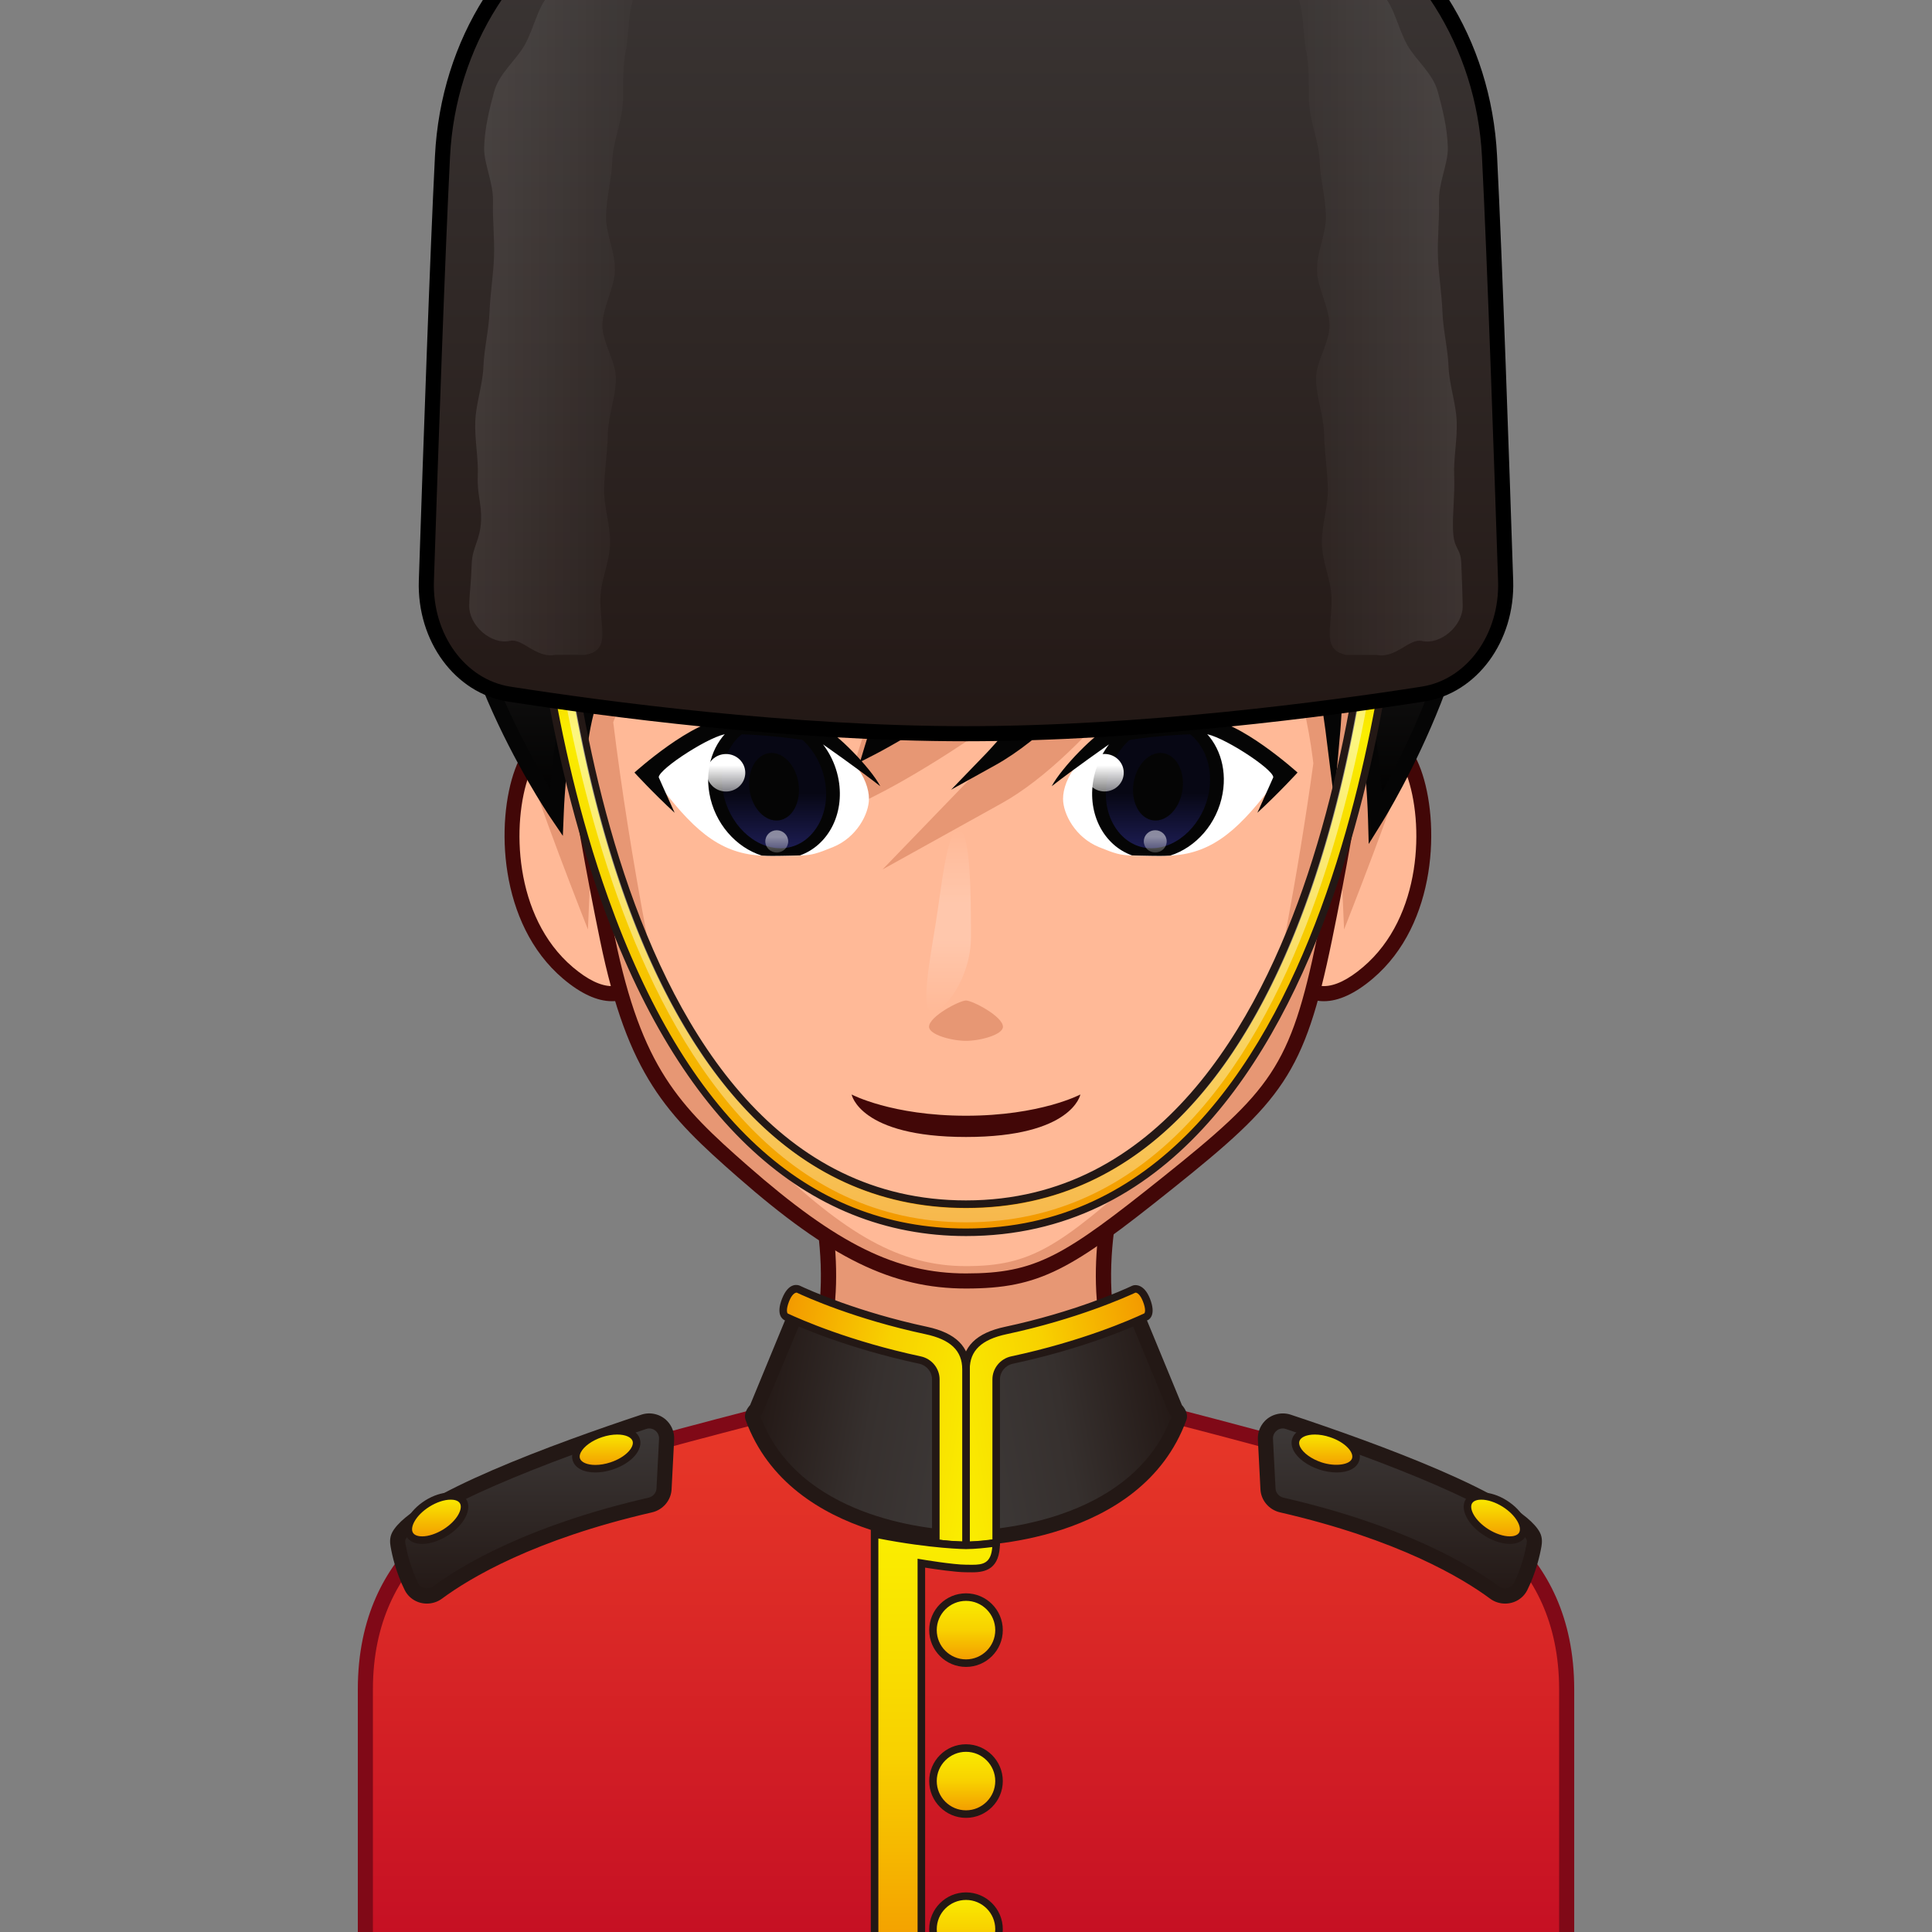 <svg width="64" height="64" xmlns="http://www.w3.org/2000/svg" xmlns:xlink="http://www.w3.org/1999/xlink"><rect width="100%" height="100%" fill="#808080" stroke="none"/><defs><path d="M39.861,47.58c-5.274-1.599-2.658-9.382-2.658-9.382 L32,39.022l-5.204-0.824c0,0,2.616,7.782-2.658,9.382 c-5.274,1.599-11.742,2.239-11.742,8.955l-0.122,8.83h39.45l-0.122-8.83 C51.603,49.819,45.135,49.18,39.861,47.58z" fill="#ffb997" id="reuse-0"/><path d="M32,41.712l-4.631-0.733c0.106,0.98,0.113,2.09-0.125,3.137 c0.133,0.669,0.292,1.257,0.474,1.539C28.287,46.541,30.132,48.498,32,48.498 s3.713-1.958,4.283-2.842c0.182-0.282,0.341-0.87,0.474-1.539 c-0.239-1.047-0.231-2.157-0.125-3.137L32,41.712z" fill="#e79774" id="reuse-1"/><path d="M51.979,65.615h-39.957l0.125-9.084 c0-5.958,4.905-7.277,9.649-8.555c0.766-0.206,1.53-0.411,2.27-0.636 c1.141-0.346,1.981-1.028,2.498-2.029c1.411-2.734,0.01-6.99-0.004-7.032 l-0.131-0.392L32,38.77l5.571-0.882l-0.131,0.392 c-0.015,0.042-1.416,4.298-0.005,7.032c0.517,1.001,1.357,1.684,2.498,2.029 c0.74,0.225,1.504,0.43,2.271,0.637c4.743,1.276,9.648,2.596,9.648,8.558 L51.979,65.615z M12.529,65.115h38.942l-0.118-8.576 c0-5.582-4.507-6.795-9.278-8.079c-0.771-0.208-1.54-0.415-2.285-0.641 c-1.276-0.387-2.218-1.153-2.798-2.279c-1.265-2.451-0.47-5.88-0.144-7.031 L32,39.275l-0.039-0.006l-4.81-0.761c0.326,1.151,1.121,4.58-0.143,7.031 c-0.581,1.126-1.522,1.893-2.797,2.279c-0.746,0.226-1.514,0.433-2.286,0.641 c-4.771,1.284-9.279,2.497-9.279,8.075L12.529,65.115z" fill="#420707" id="reuse-2"/><path d="M43.454,26.859c0,0,0.74-2.266,2.261-2.413 c1.521-0.147,2.463,5.352-0.402,7.782c-1.814,1.538-2.483,0.018-2.483,0.018 L43.454,26.859z" fill="#ffb997" id="reuse-3"/><path d="M43.854,33.166c-0.882,0-1.238-0.786-1.253-0.819l-0.027-0.062 l0.633-5.455c0.043-0.147,0.82-2.472,2.484-2.633l0.084-0.004 c0.525,0,0.984,0.461,1.292,1.298c0.629,1.715,0.559,5.104-1.592,6.927 C44.89,32.915,44.344,33.166,43.854,33.166z M43.086,32.199 c0.078,0.133,0.317,0.467,0.768,0.467c0.369,0,0.806-0.211,1.297-0.629 c1.97-1.67,2.027-4.791,1.446-6.374c-0.223-0.607-0.53-0.97-0.822-0.97 c-1.378,0.131-2.076,2.223-2.083,2.244L43.086,32.199z" fill="#420707" id="reuse-4"/><path d="M20.671,26.859c0,0-0.74-2.266-2.261-2.413 c-1.521-0.147-2.463,5.352,0.402,7.782c1.814,1.538,2.483,0.018,2.483,0.018 L20.671,26.859z" fill="#ffb997" id="reuse-5"/><path d="M20.271,33.166L20.271,33.166 c-0.49,0-1.035-0.251-1.62-0.747c-2.151-1.824-2.221-5.212-1.592-6.928 c0.307-0.837,0.766-1.298,1.291-1.298l0.084,0.004 c1.665,0.161,2.442,2.486,2.475,2.584l0.644,5.503l-0.027,0.062 C21.51,32.38,21.154,33.166,20.271,33.166z M18.384,24.695 c-0.327,0-0.633,0.362-0.855,0.968c-0.581,1.583-0.523,4.704,1.445,6.375 c0.492,0.417,0.928,0.628,1.297,0.628c0.451,0,0.69-0.334,0.768-0.467 l-0.616-5.311v0c-0.005,0-0.706-2.065-2.036-2.193 C18.386,24.695,18.385,24.695,18.384,24.695z" fill="#420707" id="reuse-6"/><path d="M44.524,30.791c0,0,1.905-4.833,1.961-5.45 c0,0-0.719-2.022-2.157,0.939L44.524,30.791z" fill="#e79774" id="reuse-7"/><path d="M19.476,30.791c0,0-1.905-4.833-1.961-5.45 c0,0,0.719-2.022,2.157,0.939L19.476,30.791z" fill="#e79774" id="reuse-8"/><path d="M43.22,9.047C40.173,7.035,37.58,6.304,32,6.304 s-8.173,0.73-11.22,2.743c-3.731,2.465-2.465,13.28-0.656,22.062 c0.892,4.332,2.091,5.599,4.479,7.695C27.547,41.386,29.572,42.434,32,42.434 s3.45-0.664,6.668-3.238c3.642-2.914,4.315-3.754,5.207-8.087 C45.684,22.328,46.951,11.512,43.22,9.047z" fill="#e79774" id="reuse-9"/><path d="M32,42.684c-2.444,0-4.494-1.001-7.562-3.692 c-2.362-2.071-3.637-3.361-4.558-7.832c-1.805-8.761-3.137-19.745,0.763-22.321 C23.834,6.731,26.594,6.054,32,6.054s8.166,0.677,11.357,2.785 c3.9,2.577,2.567,13.561,0.763,22.321c-0.912,4.428-1.636,5.304-5.296,8.232 C35.489,42.06,34.459,42.684,32,42.684z M32,6.554 c-5.358,0-7.947,0.631-11.082,2.702c-2.86,1.89-3.055,9.633-0.549,21.803 c0.889,4.313,2.12,5.557,4.399,7.557C27.733,41.217,29.693,42.184,32,42.184 c2.315,0,3.236-0.562,6.512-3.183c3.594-2.875,4.234-3.649,5.118-7.942 c2.508-12.169,2.313-19.913-0.548-21.803C39.947,7.186,37.358,6.554,32,6.554z" fill="#420707" id="reuse-10"/><path d="M43.487,25.131c-0.282-2.248-1.131-4.89-2.525-7.863 c-1.534,3.145-4.931,7.76-7.782,9.343l-3.944,2.19l3.135-3.246 c0.019-0.02,1.168-1.22,2.533-3.159c-2.83,2.371-5.534,3.768-5.7,3.853 l-1.408,0.72l0.459-1.514c0.917-3.023,2.06-5.908,3.406-8.598 c-0.614,0.228-1.22,0.447-1.815,0.661c-4.529,1.632-8.231,2.973-9.532,6.406 c0.283,2.3,0.662,4.639,1.075,6.848c0.797,4.273,1.868,5.523,4.002,7.59 C28.02,40.908,29.83,41.942,32,41.942s3.084-0.655,5.959-3.194 c3.255-2.874,3.856-3.703,4.653-7.977c0.331-1.772,0.638-3.628,0.894-5.481 L43.487,25.131z M32,34.479c-0.478,0-1.224-0.204-1.224-0.466 c0-0.343,1.011-0.87,1.224-0.87s1.224,0.527,1.224,0.87 C33.224,34.275,32.478,34.479,32,34.479z" fill="#ffb997" id="reuse-11"/><path d="M34.494,22.245c0,0,3.969-2.512,8.071-0.68 c0,0-0.777-1.646-3.84-1.45C36.513,20.257,34.522,20.788,34.494,22.245z" fill="#050505" id="reuse-12"/><path d="M29.506,22.245c0,0-3.969-2.512-8.071-0.68 c0,0,0.777-1.646,3.84-1.45C27.487,20.257,29.478,20.788,29.506,22.245z" fill="#050505" id="reuse-13"/><path d="M32,36.96c-2.464,0-3.789-0.704-3.789-0.704 S28.473,37.664,32,37.664s3.789-1.408,3.789-1.408S34.464,36.96,32,36.96z" fill="#420707" id="reuse-14"/><path d="M45.341,27.957l-0.024-0.83 c-0.053-1.841-0.329-3.591-0.821-5.223c-0.015,1.367-0.092,2.257-0.093,2.269 l-0.206,2.329l-0.291-2.319c-0.312-2.491-1.302-5.446-2.942-8.784l-0.016-0.019 c-1.249,3.034-4.933,8.277-7.973,9.965l-1.468,0.815l1.167-1.208 c0.027-0.028,2.371-2.473,4.367-6.058c-3.464,3.722-7.978,6.055-8.03,6.082 l-0.523,0.268l0.17-0.563c1.021-3.369,2.326-6.563,3.88-9.506 c-0.963,0.373-1.914,0.715-2.837,1.048c-5.387,1.941-9.643,3.474-10.245,8.56 l-0.101,0.852l-0.373-0.773c0,0-0.032-0.065-0.087-0.188 c-0.114,0.737-0.188,1.493-0.219,2.256l-0.031,0.759l-0.426-0.629 c-0.175-0.259-4.279-6.393-3.206-10.892c1.897-10.47,8.948-12.058,11.938-12.25 c1.854-0.719,3.633-1.06,5.065-1.334c0.627-0.12,1.169-0.224,1.629-0.342 c0.398-0.102,0.797-0.154,1.184-0.154l0,0c1.44,0,2.771,0.695,3.956,2.067 c3.715,0.777,8.424,3.508,9.962,12.062c1.064,4.474-2.802,10.768-2.968,11.033 L45.341,27.957z M43.946,19l0.52,1.304c0.729,1.829,1.168,3.827,1.31,5.95 c0.985-1.796,3.295-6.513,2.481-9.933C46.754,7.963,42.176,5.351,38.6,4.628 l-0.085-0.017l-0.056-0.066c-1.39-1.639-2.971-2.26-4.691-1.818 c-0.475,0.122-1.023,0.227-1.659,0.349c-1.42,0.272-3.188,0.611-5.014,1.323 l-0.076,0.017c-2.848,0.173-9.672,1.674-11.518,11.855 c-0.829,3.472,1.697,8.152,2.721,9.855c0.063-0.808,0.173-1.603,0.328-2.374 l0.165-0.82l0.312,0.776c0.024,0.059,0.047,0.116,0.069,0.17 c1.002-4.728,5.393-6.31,10.434-8.126c1.082-0.39,2.2-0.792,3.328-1.241 l0.788-0.333l-0.341,0.625c-1.592,2.911-2.932,6.082-3.988,9.436 c1.519-0.86,5.929-3.556,8.735-7.331l1.41-1.899l-0.982,2.152 c-1.242,2.72-2.862,5.008-4.012,6.459c2.619-2.366,5.334-6.517,6.163-8.811 l0.146-0.403l0.279,0.325c0.068,0.079,0.134,0.161,0.2,0.244l0.124,0.153 c1.239,2.512,2.11,4.795,2.613,6.836c0.006-0.468,0.004-0.994-0.011-1.562 L43.946,19z" fill="#050505" id="reuse-15"/><path d="M37.548,25.957c-0.088,0.616,0.205,1.161,0.653,1.219 s0.883-0.395,0.97-1.01c0.088-0.616-0.205-1.161-0.653-1.219 S37.636,25.341,37.548,25.957z" fill="#050505" id="reuse-16"/><path d="M26.452,25.957c0.088,0.616-0.205,1.161-0.653,1.219 s-0.883-0.395-0.97-1.01c-0.088-0.616,0.205-1.161,0.653-1.219 S26.364,25.341,26.452,25.957z" fill="#050505" id="reuse-17"/><path d="M32,40.946c-5.321,0-9.503-3.851-12.095-11.137 c-2.089-5.872-2.4-11.732-2.402-11.789l-0.005-0.125l1.122-0.043l0.005,0.125 C18.633,18.195,19.643,39.765,32,39.765c6.386,0,9.677-5.865,11.313-10.786 C45.132,23.509,45.373,18.031,45.375,17.978l0.005-0.125l1.123,0.043l-0.005,0.125 C46.489,18.25,45.215,40.946,32,40.946z M17.76,18.136 c0.057,0.877,0.472,6.227,2.38,11.59C22.73,37.005,26.72,40.696,32,40.696 c12.476,0,14.123-20.744,14.241-22.561l-0.622-0.024 C45.525,19.9,44.188,40.015,32,40.015c-12.096,0-13.518-20.117-13.619-21.903 L17.76,18.136z" fill="#231815" id="reuse-18"/><path d="M32,24.555c-5.875,0-12.028-0.824-15.173-1.315 c-1.75-0.273-3.02-1.998-2.953-4.01c0.153-4.606,0.37-10.787,0.535-14.07 c0.194-3.863,2.316-7.2,5.538-8.709C23.781-5.346,27.836-6.256,32-6.256 c4.163,0,8.219,0.911,12.055,2.707c3.221,1.51,5.343,4.847,5.537,8.709 c0.176,3.493,0.41,10.314,0.534,14.07c0.066,2.013-1.202,3.737-2.952,4.01 C44.028,23.731,37.875,24.555,32,24.555z M32-5.756c-4.089,0-8.074,0.895-11.842,2.66 c-3.007,1.409-5.068,4.659-5.25,8.281c-0.165,3.279-0.382,9.457-0.534,14.061 c-0.058,1.761,1.03,3.265,2.53,3.5C20.035,23.235,26.159,24.055,32,24.055 c5.841,0,11.966-0.82,15.096-1.31c1.501-0.234,2.589-1.739,2.53-3.5 c-0.124-3.754-0.358-10.572-0.534-14.061c-0.182-3.622-2.243-6.873-5.25-8.281 C40.073-4.861,36.089-5.756,32-5.756z" id="reuse-19"/><path d="M52.147,65.615H11.853V55.969c0-4.861,3.705-6.377,5.099-6.947 c0.148-0.061,0.271-0.11,0.359-0.153c0.922-0.442,7.291-2.087,7.561-2.157 l0.083-0.021L32,49.728l7.046-3.038l0.083,0.021 c0.271,0.07,6.639,1.715,7.561,2.157c0.088,0.043,0.21,0.093,0.358,0.153 c1.396,0.57,5.1,2.086,5.1,6.947V65.615z M12.353,65.115h39.295V55.969 c0-4.526-3.479-5.949-4.788-6.484c-0.16-0.065-0.292-0.12-0.387-0.165 c-0.694-0.334-5.086-1.509-7.386-2.103L32,50.272l-7.086-3.056 c-2.3,0.594-6.692,1.769-7.386,2.103c-0.095,0.045-0.227,0.1-0.386,0.165 c-1.31,0.535-4.789,1.958-4.789,6.484V65.115z" fill="#800917" id="reuse-20"/><path d="M32.018,51.208L31.75,51.205v-5.248 c0-0.658,0.47-1.236,1.118-1.373c2.3-0.492,3.889-1.156,4.198-1.291 c0.171-0.179,0.605-0.058,0.661-0.032l0.087,0.041l1.338,3.242 c0.09,0.102,0.222,0.294,0.149,0.494 C37.8,51.161,32.253,51.208,32.018,51.208z M37.412,43.679L37.408,43.688 l-0.078,0.036c-0.07,0.032-1.746,0.791-4.358,1.349 C32.554,45.161,32.25,45.533,32.25,45.957v4.745c1.057-0.047,5.302-0.44,6.562-3.781 c-0.013-0.021-0.033-0.046-0.051-0.063l-0.054-0.08l-1.276-3.094 C37.425,43.682,37.419,43.68,37.412,43.679z" fill="#231815" id="reuse-21"/><path d="M31.982,51.208c-0.235,0-5.783-0.047-7.283-4.169 c-0.074-0.2,0.058-0.394,0.149-0.495l1.337-3.242l0.087-0.041 c0.053-0.026,0.488-0.146,0.661,0.032c0.311,0.135,1.902,0.8,4.199,1.291 C31.78,44.721,32.25,45.299,32.25,45.957v5.248L31.982,51.208z M25.188,46.92 c1.26,3.342,5.504,3.735,6.562,3.782v-4.745c0-0.424-0.304-0.796-0.722-0.885 c-2.613-0.558-4.289-1.316-4.358-1.349l-0.083-0.045 c-0.006,0.002-0.012,0.003-0.019,0.005l-1.33,3.175 C25.221,46.876,25.202,46.9,25.188,46.92z" fill="#231815" id="reuse-22"/><path d="M32,51.316h-0.125V45.359c0-0.744,0.463-1.204,1.415-1.406 c2.31-0.494,3.913-1.219,4.211-1.359c0.025-0.011,0.062-0.023,0.114-0.023 c0.112,0,0.323,0.058,0.478,0.446c0.21,0.529-0.011,0.682-0.057,0.706 c-0.471,0.222-2.115,0.947-4.485,1.453C33.304,45.229,33.125,45.445,33.125,45.693 v5.51l-0.096,0.022C33.014,51.229,32.648,51.316,32,51.316z M37.615,42.82 c-0.31,0.143-1.937,0.878-4.272,1.377C32.512,44.374,32.125,44.743,32.125,45.359 v5.706c0.363-0.007,0.621-0.042,0.75-0.063v-5.309 c0-0.365,0.263-0.686,0.624-0.762c2.344-0.501,3.966-1.216,4.407-1.424 c0.023-0.019,0.06-0.133-0.046-0.399C37.776,42.896,37.679,42.82,37.615,42.82 z" fill="#231815" id="reuse-23"/><path d="M32.125,51.316H32c-0.648,0-1.014-0.087-1.029-0.091L30.875,51.203 v-5.51c0-0.248-0.179-0.465-0.425-0.518c-2.37-0.506-4.015-1.231-4.462-1.441 c-0.07-0.036-0.29-0.188-0.08-0.718c0.227-0.571,0.546-0.441,0.577-0.43 c0.313,0.147,1.916,0.872,4.226,1.366C31.662,44.155,32.125,44.615,32.125,45.359 V51.316z M31.125,51.002c0.129,0.021,0.387,0.057,0.75,0.063V45.359 c0-0.616-0.387-0.985-1.217-1.162c-2.337-0.499-3.963-1.234-4.265-1.377 c-0.071,0-0.168,0.075-0.253,0.288C26.034,43.375,26.071,43.489,26.094,43.511 c0.441,0.205,2.064,0.92,4.408,1.421C30.863,45.008,31.125,45.328,31.125,45.693 V51.002z" fill="#231815" id="reuse-24"/><path d="M32,55.219c-0.672,0-1.219-0.547-1.219-1.219S31.328,52.781,32,52.781 S33.219,53.328,33.219,54S32.672,55.219,32,55.219z M32,53.031c-0.534,0-0.969,0.435-0.969,0.969 S31.466,54.969,32,54.969S32.969,54.534,32.969,54S32.534,53.031,32,53.031z" fill="#231815" id="reuse-25"/><path d="M32,60.219c-0.672,0-1.219-0.547-1.219-1.219S31.328,57.781,32,57.781 S33.219,58.328,33.219,59S32.672,60.219,32,60.219z M32,58.031c-0.534,0-0.969,0.435-0.969,0.969 S31.466,59.969,32,59.969S32.969,59.534,32.969,59S32.534,58.031,32,58.031z" fill="#231815" id="reuse-26"/><path d="M32,65.125c-0.672,0-1.219-0.547-1.219-1.219S31.328,62.688,32,62.688 s1.219,0.547,1.219,1.219S32.672,65.125,32,65.125z M32,62.938c-0.534,0-0.969,0.435-0.969,0.969 S31.466,64.875,32,64.875s0.969-0.435,0.969-0.969S32.534,62.938,32,62.938z" fill="#231815" id="reuse-27"/><path d="M30.646,65.49h-1.799V50.66l0.149,0.03 c1.832,0.367,2.993,0.376,3.004,0.376c0.4,0,0.976-0.085,0.981-0.086 L33.125,50.96v0.145c0,0.864-0.464,0.98-0.919,0.98l-0.205-0.002 c-0.348,0-1.05-0.105-1.355-0.153V65.49z M29.097,65.24h1.299V51.635 l0.146,0.024c0.01,0.002,1.038,0.174,1.459,0.174l0.205,0.002 c0.35,0,0.625-0.046,0.664-0.587C32.667,51.274,32.295,51.316,32,51.316 c-0.012,0-1.131-0.008-2.903-0.352V65.24z" fill="#231815" id="reuse-28"/><path d="M49.859,53.121c-0.182,0-0.355-0.057-0.501-0.166 c-0.918-0.68-3.044-1.956-6.955-2.856c-0.364-0.084-0.631-0.397-0.649-0.762 l-0.085-1.646c-0.012-0.229,0.068-0.448,0.226-0.614 c0.217-0.229,0.558-0.313,0.858-0.215c2.8,0.929,7.595,2.67,8.253,3.895 c0.094,0.175,0.076,0.354,0.056,0.474c-0.051,0.289-0.179,0.859-0.467,1.439 C50.457,52.948,50.175,53.121,49.859,53.121z M42.491,47.319 c-0.087,0-0.172,0.037-0.233,0.103c-0.062,0.065-0.094,0.151-0.089,0.243 l0.085,1.646c0.007,0.143,0.114,0.267,0.262,0.301 c4,0.92,6.19,2.238,7.141,2.941c0.159,0.121,0.405,0.064,0.491-0.106 c0.26-0.523,0.376-1.041,0.422-1.303c0.013-0.073,0.012-0.123-0.004-0.152 c-0.408-0.759-3.463-2.16-7.971-3.655 C42.561,47.325,42.525,47.319,42.491,47.319z" fill="#231815" id="reuse-29"/><path d="M44.278,48.777c-0.184,0-0.384-0.033-0.578-0.097 c-0.395-0.131-0.721-0.373-0.851-0.633c-0.067-0.134-0.082-0.269-0.041-0.39 c0.079-0.243,0.358-0.388,0.746-0.388c0.185,0,0.384,0.034,0.578,0.098 c0.284,0.094,0.532,0.243,0.7,0.421c0.187,0.198,0.255,0.411,0.193,0.601 C44.946,48.633,44.667,48.777,44.278,48.777z M43.555,47.521 c-0.267,0-0.466,0.085-0.509,0.216c-0.02,0.059-0.011,0.125,0.026,0.2 c0.101,0.199,0.378,0.397,0.706,0.506c0.455,0.15,0.941,0.08,1.01-0.131 c0.032-0.097-0.018-0.225-0.137-0.351c-0.14-0.148-0.352-0.274-0.597-0.354 C43.886,47.55,43.713,47.521,43.555,47.521z" fill="#231815" id="reuse-30"/><path d="M50.016,51.145c-0.258,0-0.564-0.1-0.841-0.274 c-0.554-0.35-0.826-0.88-0.619-1.207c0.199-0.318,0.826-0.297,1.355,0.039 c0.553,0.35,0.825,0.88,0.619,1.207C50.435,51.062,50.251,51.145,50.016,51.145 z M49.07,49.678c-0.085,0-0.238,0.015-0.304,0.118 c-0.111,0.177,0.084,0.574,0.541,0.863c0.238,0.149,0.496,0.235,0.708,0.235 c0.085,0,0.238-0.016,0.304-0.118c0.11-0.177-0.085-0.574-0.541-0.863 C49.54,49.764,49.282,49.678,49.07,49.678z" fill="#231815" id="reuse-31"/><path d="M14.141,53.121c-0,0-0,0-0,0 c-0.315,0-0.598-0.173-0.736-0.451c-0.289-0.582-0.417-1.151-0.466-1.439 c-0.021-0.12-0.038-0.3,0.056-0.474c0.657-1.224,5.453-2.965,8.253-3.895 c0.3-0.1,0.642-0.014,0.858,0.215c0.158,0.166,0.238,0.384,0.226,0.614 l-0.085,1.646c-0.019,0.364-0.285,0.678-0.647,0.762 c-3.912,0.9-6.038,2.177-6.957,2.857 C14.496,53.064,14.323,53.121,14.141,53.121z M21.509,47.319 c-0.035,0-0.07,0.006-0.104,0.018c-4.508,1.496-7.562,2.897-7.97,3.656 c-0.015,0.028-0.017,0.078-0.003,0.151c0.045,0.261,0.16,0.777,0.421,1.303 c0.085,0.172,0.333,0.228,0.491,0.107c0.951-0.704,3.142-2.022,7.142-2.942 c0.146-0.034,0.254-0.158,0.261-0.301l0.085-1.646 c0.004-0.092-0.027-0.179-0.089-0.244 C21.681,47.356,21.596,47.319,21.509,47.319z" fill="#231815" id="reuse-32"/><path d="M19.721,48.777L19.721,48.777 c-0.388,0-0.667-0.145-0.747-0.388c-0.04-0.121-0.026-0.257,0.042-0.391 c0.131-0.26,0.457-0.501,0.851-0.631c0.194-0.063,0.394-0.098,0.579-0.098 c0.387,0,0.667,0.145,0.747,0.388c0.121,0.368-0.271,0.816-0.893,1.022 C20.105,48.744,19.905,48.777,19.721,48.777z M20.446,47.521 c-0.158,0-0.331,0.029-0.5,0.086c-0.328,0.107-0.605,0.306-0.706,0.505 c-0.038,0.075-0.047,0.142-0.028,0.2c0.043,0.131,0.243,0.216,0.509,0.216l0,0 c0.158,0,0.331-0.029,0.5-0.085c0.514-0.169,0.799-0.508,0.734-0.706 C20.912,47.605,20.712,47.521,20.446,47.521z" fill="#231815" id="reuse-33"/><path d="M13.985,51.145L13.985,51.145 c-0.236,0-0.419-0.083-0.515-0.235c-0.207-0.327,0.065-0.857,0.618-1.207 c0.531-0.335,1.157-0.357,1.356-0.039c0.207,0.327-0.065,0.857-0.618,1.207 C14.549,51.045,14.242,51.145,13.985,51.145z M14.929,49.678 c-0.212,0-0.47,0.086-0.707,0.235c-0.458,0.289-0.652,0.687-0.541,0.863 c0.065,0.103,0.218,0.118,0.304,0.118c0.211,0,0.47-0.086,0.708-0.235 c0.457-0.289,0.651-0.687,0.541-0.863 C15.168,49.692,15.015,49.678,14.929,49.678z" fill="#231815" id="reuse-34"/><path d="M40.249,24.75c-0.217-0.063-2.878,0.01-3.106,0.077 c-1.347,0.397-1.928,0.986-1.928,1.635c0,0.382,0.441,0.615,1.193,0.719 c0.569,0.079,0.684,0.058,1.106,0.071c0.178,0.006,0.402,0.008,0.74,0.013 c0.237,0.004,0.535-0.001,0.813-0.037c1.366-0.176,2.235-0.056,3.412-1.654 C42.479,25.574,41.897,25.226,40.249,24.75z" fill="#fff" id="reuse-35"/><path d="M39.779,24.727c0.269,0.424,0.367,0.957,0.269,1.509 c-0.06,0.339-0.193,0.65-0.37,0.922c0.185-0.02,0.362-0.044,0.534-0.072 c0.132-0.247,0.238-0.512,0.289-0.803c0.1-0.566-0.006-1.091-0.233-1.528 c-0.007-0.002-0.012-0.004-0.018-0.006 C40.2,24.736,40.022,24.729,39.779,24.727z" fill="#050505" id="reuse-36"/><path d="M36.671,25.885c0.069-0.393,0.231-0.755,0.453-1.052 c-0.237,0.071-0.443,0.149-0.633,0.23c-0.124,0.239-0.224,0.496-0.273,0.775 c-0.084,0.479-0.029,0.934,0.125,1.329c0.023,0.004,0.04,0.01,0.064,0.013 c0.194,0.027,0.328,0.04,0.446,0.049 C36.656,26.835,36.586,26.369,36.671,25.885z" fill="#050505" id="reuse-37"/><path d="M41.652,26.453c0.34-0.37,0.527-0.704,0.527-0.704 c0-0.152-1.626-0.575-2.112-0.575c-0.984,0-2.654,0.032-3.189,0.107 c-0.47,0.066-1.089,0.266-2.039,0.765c0.336-0.635,1.648-1.082,2.015-1.213 c0.612-0.218,2.211-0.154,3.232-0.154c1.102,0,2.897,0.914,2.897,0.914 S42.361,26.089,41.652,26.453z" fill="#050505" id="reuse-38"/><path d="M23.751,24.75c0.217-0.063,2.878,0.01,3.106,0.077 c1.347,0.397,1.928,0.986,1.928,1.635c0,0.382-0.441,0.615-1.193,0.719 c-0.569,0.079-0.684,0.058-1.106,0.071c-0.178,0.006-0.402,0.008-0.74,0.013 c-0.237,0.004-0.535-0.001-0.813-0.037c-1.366-0.176-2.235-0.056-3.412-1.654 C21.521,25.574,22.103,25.226,23.751,24.75z" fill="#fff" id="reuse-39"/><path d="M24.221,24.727c-0.269,0.424-0.367,0.957-0.269,1.509 c0.06,0.339,0.193,0.65,0.37,0.922c-0.185-0.02-0.362-0.044-0.534-0.072 c-0.132-0.247-0.238-0.512-0.289-0.803c-0.1-0.566,0.006-1.091,0.233-1.528 c0.007-0.002,0.012-0.004,0.018-0.006 C23.8,24.736,23.978,24.729,24.221,24.727z" fill="#050505" id="reuse-40"/><path d="M27.329,25.885c-0.069-0.393-0.231-0.755-0.453-1.052 c0.237,0.071,0.443,0.149,0.633,0.23c0.124,0.239,0.224,0.496,0.273,0.775 c0.084,0.479,0.029,0.934-0.125,1.329c-0.023,0.004-0.04,0.01-0.064,0.013 c-0.194,0.027-0.328,0.04-0.446,0.049 C27.344,26.835,27.414,26.369,27.329,25.885z" fill="#050505" id="reuse-41"/><path d="M22.348,26.453c-0.34-0.37-0.527-0.704-0.527-0.704 c0-0.152,1.626-0.575,2.112-0.575c0.984,0,2.654,0.032,3.189,0.107 c0.47,0.066,1.089,0.266,2.039,0.765c-0.336-0.635-1.648-1.082-2.015-1.213 c-0.612-0.218-2.211-0.154-3.232-0.154c-1.102,0-2.897,0.914-2.897,0.914 S21.639,26.089,22.348,26.453z" fill="#050505" id="reuse-42"/></defs><defs><svg id="bo" viewBox="0 0 64 64" preserveAspectRatio="none" xmlns="http://www.w3.org/2000/svg" xmlns:xlink="http://www.w3.org/1999/xlink"><g><g><use xlink:href="#reuse-0"/><use xlink:href="#reuse-1"/><use xlink:href="#reuse-2"/></g><g><g><use xlink:href="#reuse-3"/><use xlink:href="#reuse-4"/></g><g><use xlink:href="#reuse-5"/><use xlink:href="#reuse-6"/></g><use xlink:href="#reuse-7"/><use xlink:href="#reuse-8"/><g><use xlink:href="#reuse-9"/><use xlink:href="#reuse-10"/></g><g><use xlink:href="#reuse-11"/><use xlink:href="#reuse-12"/><use xlink:href="#reuse-13"/><linearGradient id="a" gradientUnits="userSpaceOnUse" x1="31.426" y1="33.518" x2="31.426" y2="27.484"><stop offset="0" stop-color="#fff" stop-opacity="0"/><stop offset=".4" stop-color="#fff" stop-opacity=".2"/><stop offset=".6" stop-color="#fff" stop-opacity=".2"/><stop offset="1" stop-color="#fff" stop-opacity="0"/></linearGradient><path d="M32.165,31.028c0,1.375-0.884,2.49-1.279,2.49 s-0.117-1.545,0.102-2.879c0.205-1.245,0.372-3.155,0.768-3.155 S32.165,29.653,32.165,31.028z" fill="url(#a)"/><use xlink:href="#reuse-14"/></g></g><g><g><linearGradient id="b" gradientUnits="userSpaceOnUse" x1="31.881" y1="2.339" x2="31.881" y2="27.12"><stop offset="0" stop-color="#000"/><stop offset=".132" stop-color="#3e3a39"/><stop offset=".251" stop-color="#3e3a39"/><stop offset="1" stop-color="#000"/></linearGradient><path d="M15.256,16.227C17.114,5.976,23.932,4.353,27.005,4.166 c2.647-1.032,5.157-1.286,6.701-1.681c2.175-0.556,3.815,0.566,4.944,1.899 C42.016,5.063,46.938,7.571,48.5,16.263c1.055,4.438-2.933,10.857-2.933,10.857 c-0.073-2.506-0.547-4.746-1.333-6.723c0.058,2.2-0.08,3.754-0.08,3.754 c-0.361-2.873-1.563-6.008-2.966-8.862c-0.107-0.13-0.21-0.266-0.32-0.394 c-1.028,2.843-4.869,8.485-8.014,10.232c0,0,3.248-3.358,5.4-8.07 c-3.493,4.701-9.356,7.697-9.356,7.697c1.221-4.025,2.711-7.367,4.19-10.071 c-0.047,0.019-0.087,0.043-0.135,0.062 c-6.708,2.665-12.998,3.707-13.745,10.009c0,0-0.169-0.35-0.411-0.952 c-0.198,0.989-0.326,2.027-0.371,3.118 C18.425,26.92,14.195,20.671,15.256,16.227z" fill="url(#b)"/><use xlink:href="#reuse-15"/></g><linearGradient id="c" gradientUnits="userSpaceOnUse" x1="44.686" y1="6.471" x2="44.686" y2="16.208"><stop offset="0" stop-color="#fff" stop-opacity=".6"/><stop offset="1" stop-color="#fff" stop-opacity="0"/></linearGradient><path d="M41.75,6.471c0,0,4.454,2.061,5.875,9.737 C47.625,16.208,41.617,9.456,41.75,6.471z" fill="url(#c)"/><linearGradient id="d" gradientUnits="userSpaceOnUse" x1="37.831" y1="6.121" x2="37.831" y2="15.672" gradientTransform="matrix(0.999 0.033 -0.033 0.999 -0.518 -0.681)"><stop offset="0" stop-color="#fff" stop-opacity=".6"/><stop offset="1" stop-color="#fff" stop-opacity="0"/></linearGradient><path d="M40.296,6.798c0,0-2.151,6.285-6.733,9.333 C33.564,16.131,36.23,7.872,40.296,6.798z" fill="url(#d)"/><linearGradient id="e" gradientUnits="userSpaceOnUse" x1="29.087" y1="5.901" x2="29.087" y2="14.578"><stop offset="0" stop-color="#fff" stop-opacity=".6"/><stop offset="1" stop-color="#fff" stop-opacity="0"/></linearGradient><path d="M34.989,5.901c0,0-5.036,1.062-6.252,2.486 c-1.215,1.424-5.552,6.191-5.552,6.191S33.543,9.81,34.989,5.901z" fill="url(#e)"/><linearGradient id="f" gradientUnits="userSpaceOnUse" x1="18.927" y1="6.863" x2="18.927" y2="16.875"><stop offset="0" stop-color="#fff" stop-opacity=".6"/><stop offset="1" stop-color="#fff" stop-opacity="0"/></linearGradient><path d="M21.917,6.863c0,0-4.95,2.511-5.979,10.012 C15.938,16.875,21.739,10.472,21.917,6.863z" fill="url(#f)"/></g></g><g><path d="M40.249,24.319c-0.217-0.063-2.878,0.01-3.106,0.077 c-1.347,0.397-1.928,1.416-1.928,2.065c0,0.507,0.414,1.286,1.193,1.601 c0.533,0.215,0.684,0.266,1.106,0.279c0.178,0.006,0.402,0.008,0.74,0.013 c0.237,0.004,0.535-0.001,0.813-0.037c1.366-0.176,2.235-1.145,3.412-2.743 C42.479,25.574,41.897,24.796,40.249,24.319z" fill="#fff"/><g><g><linearGradient id="g" gradientUnits="userSpaceOnUse" x1="38.36" y1="28.274" x2="38.36" y2="23.847"><stop offset="0" stop-color="#1e1e57"/><stop offset=".453" stop-color="#070714"/></linearGradient><path d="M38.145,28.274c-0.058,0-0.115-0.003-0.173-0.009 c-0.495-0.052-0.928-0.321-1.218-0.76c-0.305-0.46-0.414-1.043-0.308-1.644 c0.198-1.13,1.134-2.015,2.129-2.015c0.058,0,0.115,0.003,0.173,0.009 c1.056,0.11,1.741,1.188,1.527,2.403 C40.076,27.389,39.14,28.274,38.145,28.274L38.145,28.274z" fill="url(#g)"/><g><path d="M40.501,26.283c0.156-0.885-0.15-1.694-0.724-2.171 c-0.303-0.11-0.644-0.179-1.029-0.179c-0.622,0-1.133,0.102-1.559,0.26 c-0.485,0.391-0.851,0.968-0.97,1.645c-0.201,1.141,0.356,2.167,1.28,2.498 c0.148,0.006,0.335,0.008,0.616,0.014c0.197,0.004,0.418,0.007,0.651-0.008 C39.615,28.073,40.325,27.284,40.501,26.283z M38.145,28.099 c-0.048,0-0.095-0.002-0.143-0.007c-0.419-0.044-0.79-0.28-1.046-0.665 c-0.284-0.428-0.385-0.975-0.286-1.541c0.184-1.044,1.02-1.863,1.903-1.863 c0.048,0,0.095,0.002,0.143,0.007c0.419,0.044,0.79,0.28,1.046,0.665 c0.284,0.428,0.385,0.975,0.286,1.541 C39.865,27.281,39.029,28.099,38.145,28.099z" fill="#050505"/></g></g><use xlink:href="#reuse-16"/></g><linearGradient id="h" gradientUnits="userSpaceOnUse" x1="36.588" y1="26.219" x2="36.588" y2="24.976"><stop offset="0" stop-color="#fff" stop-opacity=".5"/><stop offset=".7" stop-color="#fff"/></linearGradient><ellipse cx="36.588" cy="25.597" rx=".638" ry=".621" fill="url(#h)"/><linearGradient id="i" gradientUnits="userSpaceOnUse" x1="38.269" y1="28.24" x2="38.269" y2="27.502"><stop offset="0" stop-color="#fff" stop-opacity=".2"/><stop offset=".7" stop-color="#fff" stop-opacity=".5"/></linearGradient><ellipse cx="38.269" cy="27.871" rx=".379" ry=".369" fill="url(#i)"/><g><g><path d="M41.652,26.924c0.28-0.616,0.527-1.175,0.527-1.175 c0-0.282-1.793-1.435-2.278-1.435c-0.984,0-2.612,0.149-3.189,0.362 c0,0-1.107,0.771-1.873,1.369c0.336-0.635,1.494-1.793,1.862-1.924 c0.612-0.218,2.198-0.303,3.219-0.303c1.102,0,3.063,1.774,3.063,1.774 S42.367,26.266,41.652,26.924z" fill="#050505"/></g></g></g><g><path d="M23.751,24.319c0.217-0.063,2.878,0.01,3.106,0.077 c1.347,0.397,1.928,1.416,1.928,2.065c0,0.507-0.414,1.286-1.193,1.601 c-0.533,0.215-0.684,0.266-1.106,0.279c-0.178,0.006-0.402,0.008-0.74,0.013 c-0.237,0.004-0.535-0.001-0.813-0.037c-1.366-0.176-2.235-1.145-3.412-2.743 C21.521,25.574,22.103,24.796,23.751,24.319z" fill="#fff"/><g><g><linearGradient id="j" gradientUnits="userSpaceOnUse" x1="38.36" y1="28.274" x2="38.36" y2="23.847" gradientTransform="matrix(-1 0 0 1 64 0)"><stop offset="0" stop-color="#1e1e57"/><stop offset=".453" stop-color="#070714"/></linearGradient><path d="M25.855,28.274c0.058,0,0.115-0.003,0.173-0.009 c0.495-0.052,0.928-0.321,1.218-0.76c0.305-0.46,0.414-1.043,0.308-1.644 c-0.198-1.13-1.134-2.015-2.129-2.015c-0.058,0-0.115,0.003-0.173,0.009 c-1.056,0.11-1.741,1.188-1.527,2.403 C23.924,27.389,24.86,28.274,25.855,28.274L25.855,28.274z" fill="url(#j)"/><g><path d="M25.234,28.342c0.234,0.015,0.454,0.012,0.651,0.008 c0.281-0.006,0.468-0.008,0.616-0.014c0.924-0.331,1.48-1.357,1.28-2.498 c-0.119-0.677-0.486-1.254-0.97-1.645c-0.426-0.158-0.936-0.26-1.559-0.26 c-0.385,0-0.726,0.069-1.029,0.179c-0.574,0.477-0.88,1.286-0.724,2.171 C23.675,27.284,24.385,28.073,25.234,28.342z M23.952,26.236 c-0.099-0.565,0.002-1.112,0.286-1.541c0.255-0.386,0.627-0.622,1.046-0.665 c0.047-0.005,0.095-0.007,0.143-0.007c0.884,0,1.72,0.818,1.903,1.863 c0.099,0.565-0.002,1.112-0.286,1.541c-0.255,0.386-0.627,0.622-1.046,0.665 c-0.047,0.005-0.095,0.007-0.143,0.007 C24.971,28.099,24.135,27.281,23.952,26.236z" fill="#050505"/></g></g><use xlink:href="#reuse-17"/></g><linearGradient id="k" gradientUnits="userSpaceOnUse" x1="24.05" y1="26.22" x2="24.05" y2="24.977"><stop offset="0" stop-color="#fff" stop-opacity=".5"/><stop offset=".7" stop-color="#fff"/></linearGradient><ellipse cx="24.05" cy="25.599" rx=".638" ry=".621" fill="url(#k)"/><linearGradient id="l" gradientUnits="userSpaceOnUse" x1="25.731" y1="28.241" x2="25.731" y2="27.503"><stop offset="0" stop-color="#fff" stop-opacity=".2"/><stop offset=".7" stop-color="#fff" stop-opacity=".5"/></linearGradient><ellipse cx="25.731" cy="27.872" rx=".379" ry=".369" fill="url(#l)"/><g><g><path d="M22.348,26.924c-0.28-0.616-0.527-1.175-0.527-1.175 c0-0.282,1.793-1.435,2.278-1.435c0.984,0,2.612,0.149,3.189,0.362 c0,0,1.107,0.771,1.873,1.369c-0.336-0.635-1.494-1.793-1.862-1.924 c-0.612-0.218-2.198-0.303-3.219-0.303c-1.102,0-3.063,1.774-3.063,1.774 S21.633,26.266,22.348,26.924z" fill="#050505"/></g></g></g><g><g><linearGradient id="m" gradientUnits="userSpaceOnUse" x1="32" y1="17.982" x2="32" y2="40.821"><stop offset="0" stop-color="#f39800"/><stop offset=".276" stop-color="#faee00"/><stop offset="1" stop-color="#f39800"/></linearGradient><path d="M32,40.821c-12.812,0-14.337-21.874-14.373-22.806l0.872-0.034 C18.508,18.201,19.508,39.89,32,39.89s13.492-21.689,13.5-21.908l0.873,0.034 C46.336,18.947,44.812,40.821,32,40.821z" fill="url(#m)"/><use xlink:href="#reuse-18"/></g><linearGradient id="n" gradientUnits="userSpaceOnUse" x1="32.001" y1="18.127" x2="32.001" y2="40.492"><stop offset="0" stop-color="#fff" stop-opacity="0"/><stop offset=".276" stop-color="#fff" stop-opacity=".5"/><stop offset="1" stop-color="#fff" stop-opacity=".3"/></linearGradient><path d="M45.6,18.127c-0.137,2.378-1.63,21.898-13.6,21.898 c-11.882,0-13.453-19.527-13.599-21.898l-0.365,0.014 c0.183,2.388,2.106,22.35,13.965,22.35c12.033,0,13.801-19.959,13.967-22.35 L45.6,18.127z" fill="url(#n)"/><g><linearGradient id="o" gradientUnits="userSpaceOnUse" x1="32" y1="-6.006" x2="32" y2="24.305"><stop offset="0" stop-color="#3e3a39"/><stop offset="1" stop-color="#231815"/></linearGradient><path d="M49.342,5.172c-0.189-3.743-2.281-7.037-5.394-8.495 c-7.639-3.578-16.257-3.578-23.896,0c-3.113,1.458-5.205,4.752-5.394,8.495 c-0.173,3.432-0.402,10.074-0.535,14.065c-0.062,1.881,1.123,3.502,2.742,3.755 c3.41,0.533,9.385,1.313,15.135,1.313s11.725-0.78,15.135-1.313 c1.619-0.253,2.804-1.874,2.742-3.755C49.744,15.246,49.515,8.604,49.342,5.172z" fill="url(#o)"/><use xlink:href="#reuse-19"/></g><g><linearGradient id="p" gradientUnits="userSpaceOnUse" x1="41.179" y1="9.267" x2="48.455" y2="9.267"><stop offset=".1" stop-color="#fff" stop-opacity="0"/><stop offset="1" stop-color="#fff" stop-opacity=".1"/></linearGradient><path d="M48.408,18.666c-0.019-0.541-0.248-0.438-0.274-1.094 c-0.023-0.571,0.064-1.182,0.038-1.812c-0.024-0.586,0.107-1.198,0.082-1.814 c-0.025-0.597-0.244-1.195-0.269-1.801c-0.025-0.608-0.179-1.21-0.202-1.809 c-0.024-0.618-0.127-1.224-0.148-1.811c-0.023-0.632,0.05-1.245,0.032-1.818 c-0.021-0.656,0.306-1.274,0.294-1.816c-0.014-0.648-0.179-1.293-0.331-1.854 c-0.166-0.613-0.729-1.038-1.016-1.553c-0.305-0.548-0.412-1.22-0.8-1.662 c-0.418-0.475-1.062-0.677-1.51-1.035c-0.52-0.417-0.963-0.841-1.423-1.11 c-0.826-0.484-1.548-1.032-1.688-0.791c-0.141,0.24,0.7,0.948,0.96,1.516 c0.238,0.52,0.69,0.999,0.876,1.589c0.174,0.551,0.131,1.198,0.255,1.8 c0.118,0.571,0.028,1.188,0.097,1.795c0.066,0.583,0.317,1.162,0.335,1.77 c0.016,0.553,0.19,1.154,0.207,1.799c0.015,0.572-0.309,1.185-0.294,1.813 c0.014,0.583,0.397,1.177,0.412,1.794c0.014,0.591-0.46,1.205-0.446,1.817 c0.013,0.596,0.254,1.195,0.267,1.801c0.013,0.603,0.112,1.206,0.124,1.808 c0.012,0.609-0.21,1.22-0.199,1.817c0.012,0.613,0.31,1.212,0.321,1.802 c0,0.021,0.001,0.042,0.001,0.063c0.015,0.924-0.34,1.671,0.506,1.827 c0.005,0.001,0.995-0.001,1,0c0.625,0.117,1.077-0.559,1.485-0.465 c0.62,0.143,1.367-0.505,1.354-1.171C48.446,19.619,48.435,19.414,48.408,18.666z" fill="url(#p)"/><linearGradient id="q" gradientUnits="userSpaceOnUse" x1="22.821" y1="9.255" x2="15.545" y2="9.255"><stop offset=".1" stop-color="#fff" stop-opacity="0"/><stop offset="1" stop-color="#fff" stop-opacity=".1"/></linearGradient><path d="M22.806-3.115c-0.141-0.24-0.862,0.064-1.688,0.548 c-0.46,0.269-0.903,0.937-1.423,1.354c-0.448,0.359-1.092,0.56-1.51,1.035 c-0.388,0.442-0.495,1.114-0.8,1.662c-0.287,0.515-0.849,0.94-1.016,1.553 c-0.152,0.562-0.316,1.207-0.331,1.854c-0.012,0.542,0.315,1.16,0.294,1.816 c-0.018,0.573,0.055,1.186,0.032,1.818c-0.021,0.588-0.124,1.193-0.148,1.811 c-0.023,0.599-0.178,1.201-0.202,1.809c-0.025,0.606-0.244,1.204-0.269,1.801 c-0.025,0.616,0.106,1.229,0.082,1.814c-0.026,0.63,0.132,0.91,0.109,1.48 c-0.026,0.656-0.29,0.885-0.309,1.426c-0.027,0.748-0.075,0.952-0.083,1.392 c-0.013,0.666,0.734,1.314,1.354,1.171c0.408-0.094,0.86,0.582,1.485,0.465 c0.005-0.001,1.009-0.002,1.014-0.003c0.845-0.155,0.477-0.9,0.492-1.824 c0-0.021,0.001-0.042,0.001-0.063c0.011-0.59,0.309-1.189,0.321-1.802 c0.012-0.598-0.211-1.208-0.199-1.817c0.012-0.602,0.112-1.205,0.124-1.808 c0.013-0.606,0.254-1.204,0.267-1.801c0.013-0.611-0.46-1.226-0.446-1.817 c0.014-0.617,0.397-1.211,0.412-1.794c0.015-0.628-0.309-1.241-0.294-1.813 c0.017-0.645,0.191-1.246,0.207-1.799c0.018-0.608,0.269-1.187,0.335-1.77 c0.069-0.607-0.02-1.224,0.097-1.795c0.124-0.602,0.081-1.248,0.255-1.8 c0.186-0.59,0.638-1.069,0.876-1.589C22.105-2.167,22.946-2.875,22.806-3.115z" fill="url(#q)"/></g></g><g><g><linearGradient id="r" gradientUnits="userSpaceOnUse" x1="32" y1="46.954" x2="32" y2="65.365"><stop offset="0" stop-color="#e83828"/><stop offset="1" stop-color="#c30d23"/></linearGradient><path d="M46.581,49.094c-0.91-0.438-7.515-2.14-7.515-2.14L32,50 l-7.066-3.046c0,0-6.605,1.703-7.515,2.14c-0.91,0.438-5.316,1.656-5.316,6.875 s0,9.396,0,9.396H32h19.897c0,0,0-4.178,0-9.396S47.491,49.531,46.581,49.094z" fill="url(#r)"/><use xlink:href="#reuse-20"/></g><g><linearGradient id="s" gradientUnits="userSpaceOnUse" x1="31.448" y1="47.826" x2="38.999" y2="46.495"><stop offset="0" stop-color="#3e3a39"/><stop offset=".5" stop-color="#36302e"/><stop offset="1" stop-color="#231815"/></linearGradient><path d="M37.226,43.496c0,0-1.691,0.774-4.306,1.332 C32.386,44.942,32,45.411,32,45.957v5.001c0,0,5.583,0.068,7.066-4.005 c0.039-0.106-0.128-0.272-0.128-0.272l-1.318-3.195 C37.621,43.486,37.308,43.338,37.226,43.496z" fill="url(#s)"/><use xlink:href="#reuse-21"/></g><g><linearGradient id="t" gradientUnits="userSpaceOnUse" x1="31.448" y1="47.826" x2="38.999" y2="46.495" gradientTransform="matrix(-1 0 0 1 64 0)"><stop offset="0" stop-color="#3e3a39"/><stop offset=".5" stop-color="#36302e"/><stop offset="1" stop-color="#231815"/></linearGradient><path d="M26.774,43.496c0,0,1.691,0.774,4.306,1.332 C31.614,44.942,32,45.411,32,45.957v5.001c0,0-5.583,0.068-7.066-4.005 c-0.039-0.106,0.128-0.272,0.128-0.272l1.318-3.195 C26.379,43.486,26.692,43.338,26.774,43.496z" fill="url(#t)"/><use xlink:href="#reuse-22"/></g></g><g><linearGradient id="u" gradientUnits="userSpaceOnUse" x1="31.366" y1="47.594" x2="38.58" y2="46.322"><stop offset="0" stop-color="#faee00"/><stop offset=".5" stop-color="#f8d100"/><stop offset="1" stop-color="#f39800"/></linearGradient><path d="M33,51.104c0,0-0.359,0.087-1,0.087v-5.832 c0-0.775,0.554-1.122,1.316-1.284c2.527-0.54,4.224-1.362,4.246-1.372 c0,0,0.234-0.094,0.414,0.359s0,0.551,0,0.551c-0.096,0.044-1.814,0.877-4.452,1.44 C33.22,45.118,33,45.387,33,45.693V51.104z" fill="url(#u)"/><use xlink:href="#reuse-23"/></g><g><linearGradient id="v" gradientUnits="userSpaceOnUse" x1="31.366" y1="47.594" x2="38.58" y2="46.322" gradientTransform="matrix(-1 0 0 1 64 0)"><stop offset="0" stop-color="#faee00"/><stop offset=".5" stop-color="#f8d100"/><stop offset="1" stop-color="#f39800"/></linearGradient><path d="M31,51.104c0,0,0.359,0.087,1,0.087v-5.832 c0-0.775-0.554-1.122-1.316-1.284C28.156,43.535,26.46,42.713,26.438,42.703 c0,0-0.234-0.094-0.414,0.359s0,0.551,0,0.551c0.096,0.044,1.814,0.877,4.452,1.44 C30.78,45.118,31,45.387,31,45.693V51.104z" fill="url(#v)"/><use xlink:href="#reuse-24"/></g><g><linearGradient id="w" gradientUnits="userSpaceOnUse" x1="32" y1="52.906" x2="32" y2="55.094"><stop offset="0" stop-color="#faee00"/><stop offset=".5" stop-color="#f8d100"/><stop offset="1" stop-color="#f39800"/></linearGradient><circle cx="32" cy="54" r="1.094" fill="url(#w)"/><use xlink:href="#reuse-25"/></g><g><linearGradient id="x" gradientUnits="userSpaceOnUse" x1="32" y1="57.906" x2="32" y2="60.094"><stop offset="0" stop-color="#faee00"/><stop offset=".5" stop-color="#f8d100"/><stop offset="1" stop-color="#f39800"/></linearGradient><circle cx="32" cy="59" r="1.094" fill="url(#x)"/><use xlink:href="#reuse-26"/></g><g><linearGradient id="y" gradientUnits="userSpaceOnUse" x1="32" y1="62.813" x2="32" y2="65"><stop offset="0" stop-color="#faee00"/><stop offset=".5" stop-color="#f8d100"/><stop offset="1" stop-color="#f39800"/></linearGradient><circle cx="32" cy="63.906" r="1.094" fill="url(#y)"/><use xlink:href="#reuse-27"/></g><g><linearGradient id="z" gradientUnits="userSpaceOnUse" x1="30.986" y1="50.813" x2="30.986" y2="65.365"><stop offset="0" stop-color="#faee00"/><stop offset=".5" stop-color="#f8d100"/><stop offset="1" stop-color="#f39800"/></linearGradient><path d="M32,51.191c0,0-1.161-0.004-3.028-0.379v14.553h1.549V52.75 v-0.968c0,0,1.044,0.176,1.48,0.176S33,52.042,33,51.104C33,51.104,32.415,51.191,32,51.191 z" fill="url(#z)"/><use xlink:href="#reuse-28"/></g><g><g><linearGradient id="A" gradientUnits="userSpaceOnUse" x1="46.373" y1="47.069" x2="46.373" y2="52.871"><stop offset="0" stop-color="#3e3a39"/><stop offset="1" stop-color="#231815"/></linearGradient><path d="M50.816,51.187c-0.047,0.267-0.168,0.815-0.444,1.372 c-0.159,0.321-0.576,0.409-0.864,0.196c-0.889-0.659-3.051-1.98-7.049-2.9 c-0.251-0.058-0.442-0.274-0.455-0.531l-0.085-1.646 c-0.021-0.406,0.37-0.707,0.756-0.579c2.066,0.686,7.467,2.576,8.112,3.776 C50.837,50.97,50.834,51.08,50.816,51.187z" fill="url(#A)"/><use xlink:href="#reuse-29"/></g><g><linearGradient id="B" gradientUnits="userSpaceOnUse" x1="43.917" y1="47.396" x2="43.917" y2="48.653"><stop offset="0" stop-color="#faee00"/><stop offset="1" stop-color="#f39800"/></linearGradient><path d="M44.907,48.351c-0.098,0.297-0.62,0.391-1.167,0.211 c-0.547-0.18-0.911-0.567-0.813-0.864c0.098-0.297,0.62-0.391,1.167-0.211 C44.641,47.667,45.005,48.054,44.907,48.351z" fill="url(#B)"/><use xlink:href="#reuse-30"/></g><g><linearGradient id="C" gradientUnits="userSpaceOnUse" x1="49.543" y1="49.552" x2="49.543" y2="51.02"><stop offset="0" stop-color="#faee00"/><stop offset="1" stop-color="#f39800"/></linearGradient><path d="M50.425,50.842c-0.167,0.264-0.697,0.229-1.184-0.078 c-0.487-0.307-0.747-0.771-0.58-1.035c0.167-0.264,0.697-0.229,1.184,0.078 S50.591,50.578,50.425,50.842z" fill="url(#C)"/><use xlink:href="#reuse-31"/></g></g><g><g><linearGradient id="D" gradientUnits="userSpaceOnUse" x1="17.627" y1="47.069" x2="17.627" y2="52.871"><stop offset="0" stop-color="#3e3a39"/><stop offset="1" stop-color="#231815"/></linearGradient><path d="M13.184,51.187c0.047,0.267,0.168,0.815,0.444,1.372 c0.159,0.321,0.576,0.409,0.864,0.196c0.889-0.659,3.051-1.98,7.049-2.9 c0.251-0.058,0.442-0.274,0.455-0.531l0.085-1.646 c0.021-0.406-0.37-0.707-0.756-0.579c-2.066,0.686-7.467,2.576-8.112,3.776 C13.163,50.97,13.166,51.08,13.184,51.187z" fill="url(#D)"/><use xlink:href="#reuse-32"/></g><g><linearGradient id="E" gradientUnits="userSpaceOnUse" x1="20.083" y1="47.396" x2="20.083" y2="48.653"><stop offset="0" stop-color="#faee00"/><stop offset="1" stop-color="#f39800"/></linearGradient><path d="M19.093,48.351c0.098,0.297,0.62,0.391,1.167,0.211 c0.547-0.18,0.911-0.567,0.813-0.864c-0.098-0.297-0.62-0.391-1.167-0.211 C19.359,47.667,18.995,48.054,19.093,48.351z" fill="url(#E)"/><use xlink:href="#reuse-33"/></g><g><linearGradient id="F" gradientUnits="userSpaceOnUse" x1="14.457" y1="49.552" x2="14.457" y2="51.02"><stop offset="0" stop-color="#faee00"/><stop offset="1" stop-color="#f39800"/></linearGradient><path d="M13.575,50.842c0.167,0.264,0.697,0.229,1.184-0.078 s0.747-0.771,0.58-1.035c-0.167-0.264-0.697-0.229-1.184,0.078 S13.409,50.578,13.575,50.842z" fill="url(#F)"/><use xlink:href="#reuse-34"/></g></g></svg><svg id="bp" viewBox="0 0 64 64" preserveAspectRatio="none" xmlns="http://www.w3.org/2000/svg" xmlns:xlink="http://www.w3.org/1999/xlink"><g><g><use xlink:href="#reuse-0"/><use xlink:href="#reuse-1"/><use xlink:href="#reuse-2"/></g><g><g><use xlink:href="#reuse-3"/><use xlink:href="#reuse-4"/></g><g><use xlink:href="#reuse-5"/><use xlink:href="#reuse-6"/></g><use xlink:href="#reuse-7"/><use xlink:href="#reuse-8"/><g><use xlink:href="#reuse-9"/><use xlink:href="#reuse-10"/></g><g><use xlink:href="#reuse-11"/><use xlink:href="#reuse-12"/><use xlink:href="#reuse-13"/><linearGradient id="G" gradientUnits="userSpaceOnUse" x1="31.426" y1="33.518" x2="31.426" y2="27.484"><stop offset="0" stop-color="#fff" stop-opacity="0"/><stop offset=".4" stop-color="#fff" stop-opacity=".2"/><stop offset=".6" stop-color="#fff" stop-opacity=".2"/><stop offset="1" stop-color="#fff" stop-opacity="0"/></linearGradient><path d="M32.165,31.028c0,1.375-0.884,2.49-1.279,2.49 s-0.117-1.545,0.102-2.879c0.205-1.245,0.372-3.155,0.768-3.155 S32.165,29.653,32.165,31.028z" fill="url(#G)"/><use xlink:href="#reuse-14"/></g></g><g><g><linearGradient id="H" gradientUnits="userSpaceOnUse" x1="31.881" y1="2.339" x2="31.881" y2="27.12"><stop offset="0" stop-color="#000"/><stop offset=".132" stop-color="#3e3a39"/><stop offset=".251" stop-color="#3e3a39"/><stop offset="1" stop-color="#000"/></linearGradient><path d="M15.256,16.227C17.114,5.976,23.932,4.353,27.005,4.166 c2.647-1.032,5.157-1.286,6.701-1.681c2.175-0.556,3.815,0.566,4.944,1.899 C42.016,5.063,46.938,7.571,48.5,16.263c1.055,4.438-2.933,10.857-2.933,10.857 c-0.073-2.506-0.547-4.746-1.333-6.723c0.058,2.2-0.08,3.754-0.08,3.754 c-0.361-2.873-1.563-6.008-2.966-8.862c-0.107-0.13-0.21-0.266-0.32-0.394 c-1.028,2.843-4.869,8.485-8.014,10.232c0,0,3.248-3.358,5.4-8.07 c-3.493,4.701-9.356,7.697-9.356,7.697c1.221-4.025,2.711-7.367,4.19-10.071 c-0.047,0.019-0.087,0.043-0.135,0.062 c-6.708,2.665-12.998,3.707-13.745,10.009c0,0-0.169-0.35-0.411-0.952 c-0.198,0.989-0.326,2.027-0.371,3.118 C18.425,26.92,14.195,20.671,15.256,16.227z" fill="url(#H)"/><use xlink:href="#reuse-15"/></g><linearGradient id="I" gradientUnits="userSpaceOnUse" x1="44.686" y1="6.471" x2="44.686" y2="16.208"><stop offset="0" stop-color="#fff" stop-opacity=".6"/><stop offset="1" stop-color="#fff" stop-opacity="0"/></linearGradient><path d="M41.75,6.471c0,0,4.454,2.061,5.875,9.737 C47.625,16.208,41.617,9.456,41.75,6.471z" fill="url(#I)"/><linearGradient id="J" gradientUnits="userSpaceOnUse" x1="37.831" y1="6.121" x2="37.831" y2="15.672" gradientTransform="matrix(0.999 0.033 -0.033 0.999 -0.518 -0.681)"><stop offset="0" stop-color="#fff" stop-opacity=".6"/><stop offset="1" stop-color="#fff" stop-opacity="0"/></linearGradient><path d="M40.296,6.798c0,0-2.151,6.285-6.733,9.333 C33.564,16.131,36.23,7.872,40.296,6.798z" fill="url(#J)"/><linearGradient id="K" gradientUnits="userSpaceOnUse" x1="29.087" y1="5.901" x2="29.087" y2="14.578"><stop offset="0" stop-color="#fff" stop-opacity=".6"/><stop offset="1" stop-color="#fff" stop-opacity="0"/></linearGradient><path d="M34.989,5.901c0,0-5.036,1.062-6.252,2.486 c-1.215,1.424-5.552,6.191-5.552,6.191S33.543,9.81,34.989,5.901z" fill="url(#K)"/><linearGradient id="L" gradientUnits="userSpaceOnUse" x1="18.927" y1="6.863" x2="18.927" y2="16.875"><stop offset="0" stop-color="#fff" stop-opacity=".6"/><stop offset="1" stop-color="#fff" stop-opacity="0"/></linearGradient><path d="M21.917,6.863c0,0-4.95,2.511-5.979,10.012 C15.938,16.875,21.739,10.472,21.917,6.863z" fill="url(#L)"/></g></g><g><g><use xlink:href="#reuse-35"/><g><linearGradient id="M" gradientUnits="userSpaceOnUse" x1="38.36" y1="27.266" x2="38.36" y2="24.726"><stop offset="0" stop-color="#1e1e57"/><stop offset=".453" stop-color="#070714"/></linearGradient><path d="M37.143,24.827c-0.121,0.036-0.228,0.075-0.337,0.113 c-0.172,0.276-0.302,0.586-0.361,0.922c-0.084,0.476-0.027,0.939,0.15,1.341 c0.401,0.047,0.553,0.037,0.919,0.049c0.178,0.006,0.402,0.008,0.74,0.013 c0.237,0.004,0.535-0.001,0.813-0.037c0.318-0.041,0.607-0.067,0.882-0.101 c0.154-0.262,0.271-0.553,0.326-0.867c0.1-0.57-0.003-1.104-0.243-1.528 C39.345,24.707,37.34,24.769,37.143,24.827z" fill="url(#M)"/><use xlink:href="#reuse-16"/><g><use xlink:href="#reuse-36"/><use xlink:href="#reuse-37"/></g></g><g><linearGradient id="N" gradientUnits="userSpaceOnUse" x1="36.588" y1="26.219" x2="36.588" y2="24.976"><stop offset="0" stop-color="#fff" stop-opacity=".5"/><stop offset=".7" stop-color="#fff"/></linearGradient><ellipse cx="36.588" cy="25.597" rx=".638" ry=".621" fill="url(#N)"/><g><use xlink:href="#reuse-38"/></g></g></g></g><g><g><use xlink:href="#reuse-39"/><g><linearGradient id="O" gradientUnits="userSpaceOnUse" x1="38.36" y1="27.266" x2="38.36" y2="24.726" gradientTransform="matrix(-1 0 0 1 64 0)"><stop offset="0" stop-color="#1e1e57"/><stop offset=".453" stop-color="#070714"/></linearGradient><path d="M26.857,24.827c0.121,0.036,0.228,0.075,0.337,0.113 c0.172,0.276,0.302,0.586,0.361,0.922c0.084,0.476,0.027,0.939-0.15,1.341 c-0.401,0.047-0.553,0.037-0.919,0.049c-0.178,0.006-0.402,0.008-0.74,0.013 c-0.237,0.004-0.535-0.001-0.813-0.037c-0.318-0.041-0.607-0.067-0.882-0.101 c-0.154-0.262-0.271-0.553-0.326-0.867c-0.1-0.57,0.003-1.104,0.243-1.528 C24.655,24.707,26.66,24.769,26.857,24.827z" fill="url(#O)"/><use xlink:href="#reuse-17"/><g><use xlink:href="#reuse-40"/><use xlink:href="#reuse-41"/></g></g><linearGradient id="P" gradientUnits="userSpaceOnUse" x1="24.05" y1="26.22" x2="24.05" y2="24.977"><stop offset="0" stop-color="#fff" stop-opacity=".5"/><stop offset=".7" stop-color="#fff"/></linearGradient><ellipse cx="24.05" cy="25.599" rx=".638" ry=".621" fill="url(#P)"/><g><g><use xlink:href="#reuse-42"/></g></g></g></g><g><g><linearGradient id="Q" gradientUnits="userSpaceOnUse" x1="32" y1="17.982" x2="32" y2="40.821"><stop offset="0" stop-color="#f39800"/><stop offset=".276" stop-color="#faee00"/><stop offset="1" stop-color="#f39800"/></linearGradient><path d="M32,40.821c-12.812,0-14.337-21.874-14.373-22.806l0.872-0.034 C18.508,18.201,19.508,39.89,32,39.89s13.492-21.689,13.5-21.908l0.873,0.034 C46.336,18.947,44.812,40.821,32,40.821z" fill="url(#Q)"/><use xlink:href="#reuse-18"/></g><linearGradient id="R" gradientUnits="userSpaceOnUse" x1="32.001" y1="18.127" x2="32.001" y2="40.492"><stop offset="0" stop-color="#fff" stop-opacity="0"/><stop offset=".276" stop-color="#fff" stop-opacity=".5"/><stop offset="1" stop-color="#fff" stop-opacity=".3"/></linearGradient><path d="M45.6,18.127c-0.137,2.378-1.63,21.898-13.6,21.898 c-11.882,0-13.453-19.527-13.599-21.898l-0.365,0.014 c0.183,2.388,2.106,22.35,13.965,22.35c12.033,0,13.801-19.959,13.967-22.35 L45.6,18.127z" fill="url(#R)"/><g><linearGradient id="S" gradientUnits="userSpaceOnUse" x1="32" y1="-6.006" x2="32" y2="24.305"><stop offset="0" stop-color="#3e3a39"/><stop offset="1" stop-color="#231815"/></linearGradient><path d="M49.342,5.172c-0.189-3.743-2.281-7.037-5.394-8.495 c-7.639-3.578-16.257-3.578-23.896,0c-3.113,1.458-5.205,4.752-5.394,8.495 c-0.173,3.432-0.402,10.074-0.535,14.065c-0.062,1.881,1.123,3.502,2.742,3.755 c3.41,0.533,9.385,1.313,15.135,1.313s11.725-0.78,15.135-1.313 c1.619-0.253,2.804-1.874,2.742-3.755C49.744,15.246,49.515,8.604,49.342,5.172z" fill="url(#S)"/><use xlink:href="#reuse-19"/></g><g><linearGradient id="T" gradientUnits="userSpaceOnUse" x1="41.179" y1="9.267" x2="48.455" y2="9.267"><stop offset=".1" stop-color="#fff" stop-opacity="0"/><stop offset="1" stop-color="#fff" stop-opacity=".1"/></linearGradient><path d="M48.408,18.666c-0.019-0.541-0.248-0.438-0.274-1.094 c-0.023-0.571,0.064-1.182,0.038-1.812c-0.024-0.586,0.107-1.198,0.082-1.814 c-0.025-0.597-0.244-1.195-0.269-1.801c-0.025-0.608-0.179-1.21-0.202-1.809 c-0.024-0.618-0.127-1.224-0.148-1.811c-0.023-0.632,0.05-1.245,0.032-1.818 c-0.021-0.656,0.306-1.274,0.294-1.816c-0.014-0.648-0.179-1.293-0.331-1.854 c-0.166-0.613-0.729-1.038-1.016-1.553c-0.305-0.548-0.412-1.22-0.8-1.662 c-0.418-0.475-1.062-0.677-1.51-1.035c-0.52-0.417-0.963-0.841-1.423-1.11 c-0.826-0.484-1.548-1.032-1.688-0.791c-0.141,0.24,0.7,0.948,0.96,1.516 c0.238,0.52,0.69,0.999,0.876,1.589c0.174,0.551,0.131,1.198,0.255,1.8 c0.118,0.571,0.028,1.188,0.097,1.795c0.066,0.583,0.317,1.162,0.335,1.77 c0.016,0.553,0.19,1.154,0.207,1.799c0.015,0.572-0.309,1.185-0.294,1.813 c0.014,0.583,0.397,1.177,0.412,1.794c0.014,0.591-0.46,1.205-0.446,1.817 c0.013,0.596,0.254,1.195,0.267,1.801c0.013,0.603,0.112,1.206,0.124,1.808 c0.012,0.609-0.21,1.22-0.199,1.817c0.012,0.613,0.31,1.212,0.321,1.802 c0,0.021,0.001,0.042,0.001,0.063c0.015,0.924-0.34,1.671,0.506,1.827 c0.005,0.001,0.995-0.001,1,0c0.625,0.117,1.077-0.559,1.485-0.465 c0.62,0.143,1.367-0.505,1.354-1.171C48.446,19.619,48.435,19.414,48.408,18.666z" fill="url(#T)"/><linearGradient id="U" gradientUnits="userSpaceOnUse" x1="22.821" y1="9.255" x2="15.545" y2="9.255"><stop offset=".1" stop-color="#fff" stop-opacity="0"/><stop offset="1" stop-color="#fff" stop-opacity=".1"/></linearGradient><path d="M22.806-3.115c-0.141-0.24-0.862,0.064-1.688,0.548 c-0.46,0.269-0.903,0.937-1.423,1.354c-0.448,0.359-1.092,0.56-1.51,1.035 c-0.388,0.442-0.495,1.114-0.8,1.662c-0.287,0.515-0.849,0.94-1.016,1.553 c-0.152,0.562-0.316,1.207-0.331,1.854c-0.012,0.542,0.315,1.16,0.294,1.816 c-0.018,0.573,0.055,1.186,0.032,1.818c-0.021,0.588-0.124,1.193-0.148,1.811 c-0.023,0.599-0.178,1.201-0.202,1.809c-0.025,0.606-0.244,1.204-0.269,1.801 c-0.025,0.616,0.106,1.229,0.082,1.814c-0.026,0.63,0.132,0.91,0.109,1.48 c-0.026,0.656-0.29,0.885-0.309,1.426c-0.027,0.748-0.075,0.952-0.083,1.392 c-0.013,0.666,0.734,1.314,1.354,1.171c0.408-0.094,0.86,0.582,1.485,0.465 c0.005-0.001,1.009-0.002,1.014-0.003c0.845-0.155,0.477-0.9,0.492-1.824 c0-0.021,0.001-0.042,0.001-0.063c0.011-0.59,0.309-1.189,0.321-1.802 c0.012-0.598-0.211-1.208-0.199-1.817c0.012-0.602,0.112-1.205,0.124-1.808 c0.013-0.606,0.254-1.204,0.267-1.801c0.013-0.611-0.46-1.226-0.446-1.817 c0.014-0.617,0.397-1.211,0.412-1.794c0.015-0.628-0.309-1.241-0.294-1.813 c0.017-0.645,0.191-1.246,0.207-1.799c0.018-0.608,0.269-1.187,0.335-1.77 c0.069-0.607-0.02-1.224,0.097-1.795c0.124-0.602,0.081-1.248,0.255-1.8 c0.186-0.59,0.638-1.069,0.876-1.589C22.105-2.167,22.946-2.875,22.806-3.115z" fill="url(#U)"/></g></g><g><g><linearGradient id="V" gradientUnits="userSpaceOnUse" x1="32" y1="46.954" x2="32" y2="65.365"><stop offset="0" stop-color="#e83828"/><stop offset="1" stop-color="#c30d23"/></linearGradient><path d="M46.581,49.094c-0.91-0.438-7.515-2.14-7.515-2.14L32,50 l-7.066-3.046c0,0-6.605,1.703-7.515,2.14c-0.91,0.438-5.316,1.656-5.316,6.875 s0,9.396,0,9.396H32h19.897c0,0,0-4.178,0-9.396S47.491,49.531,46.581,49.094z" fill="url(#V)"/><use xlink:href="#reuse-20"/></g><g><linearGradient id="W" gradientUnits="userSpaceOnUse" x1="31.448" y1="47.826" x2="38.999" y2="46.495"><stop offset="0" stop-color="#3e3a39"/><stop offset=".5" stop-color="#36302e"/><stop offset="1" stop-color="#231815"/></linearGradient><path d="M37.226,43.496c0,0-1.691,0.774-4.306,1.332 C32.386,44.942,32,45.411,32,45.957v5.001c0,0,5.583,0.068,7.066-4.005 c0.039-0.106-0.128-0.272-0.128-0.272l-1.318-3.195 C37.621,43.486,37.308,43.338,37.226,43.496z" fill="url(#W)"/><use xlink:href="#reuse-21"/></g><g><linearGradient id="X" gradientUnits="userSpaceOnUse" x1="31.448" y1="47.826" x2="38.999" y2="46.495" gradientTransform="matrix(-1 0 0 1 64 0)"><stop offset="0" stop-color="#3e3a39"/><stop offset=".5" stop-color="#36302e"/><stop offset="1" stop-color="#231815"/></linearGradient><path d="M26.774,43.496c0,0,1.691,0.774,4.306,1.332 C31.614,44.942,32,45.411,32,45.957v5.001c0,0-5.583,0.068-7.066-4.005 c-0.039-0.106,0.128-0.272,0.128-0.272l1.318-3.195 C26.379,43.486,26.692,43.338,26.774,43.496z" fill="url(#X)"/><use xlink:href="#reuse-22"/></g></g><g><linearGradient id="Y" gradientUnits="userSpaceOnUse" x1="31.366" y1="47.594" x2="38.58" y2="46.322"><stop offset="0" stop-color="#faee00"/><stop offset=".5" stop-color="#f8d100"/><stop offset="1" stop-color="#f39800"/></linearGradient><path d="M33,51.104c0,0-0.359,0.087-1,0.087v-5.832 c0-0.775,0.554-1.122,1.316-1.284c2.527-0.54,4.224-1.362,4.246-1.372 c0,0,0.234-0.094,0.414,0.359s0,0.551,0,0.551c-0.096,0.044-1.814,0.877-4.452,1.44 C33.22,45.118,33,45.387,33,45.693V51.104z" fill="url(#Y)"/><use xlink:href="#reuse-23"/></g><g><linearGradient id="Z" gradientUnits="userSpaceOnUse" x1="31.366" y1="47.594" x2="38.58" y2="46.322" gradientTransform="matrix(-1 0 0 1 64 0)"><stop offset="0" stop-color="#faee00"/><stop offset=".5" stop-color="#f8d100"/><stop offset="1" stop-color="#f39800"/></linearGradient><path d="M31,51.104c0,0,0.359,0.087,1,0.087v-5.832 c0-0.775-0.554-1.122-1.316-1.284C28.156,43.535,26.46,42.713,26.438,42.703 c0,0-0.234-0.094-0.414,0.359s0,0.551,0,0.551c0.096,0.044,1.814,0.877,4.452,1.44 C30.78,45.118,31,45.387,31,45.693V51.104z" fill="url(#Z)"/><use xlink:href="#reuse-24"/></g><g><linearGradient id="aa" gradientUnits="userSpaceOnUse" x1="32" y1="52.906" x2="32" y2="55.094"><stop offset="0" stop-color="#faee00"/><stop offset=".5" stop-color="#f8d100"/><stop offset="1" stop-color="#f39800"/></linearGradient><circle cx="32" cy="54" r="1.094" fill="url(#aa)"/><use xlink:href="#reuse-25"/></g><g><linearGradient id="ab" gradientUnits="userSpaceOnUse" x1="32" y1="57.906" x2="32" y2="60.094"><stop offset="0" stop-color="#faee00"/><stop offset=".5" stop-color="#f8d100"/><stop offset="1" stop-color="#f39800"/></linearGradient><circle cx="32" cy="59" r="1.094" fill="url(#ab)"/><use xlink:href="#reuse-26"/></g><g><linearGradient id="ac" gradientUnits="userSpaceOnUse" x1="32" y1="62.813" x2="32" y2="65"><stop offset="0" stop-color="#faee00"/><stop offset=".5" stop-color="#f8d100"/><stop offset="1" stop-color="#f39800"/></linearGradient><circle cx="32" cy="63.906" r="1.094" fill="url(#ac)"/><use xlink:href="#reuse-27"/></g><g><linearGradient id="ad" gradientUnits="userSpaceOnUse" x1="30.986" y1="50.813" x2="30.986" y2="65.365"><stop offset="0" stop-color="#faee00"/><stop offset=".5" stop-color="#f8d100"/><stop offset="1" stop-color="#f39800"/></linearGradient><path d="M32,51.191c0,0-1.161-0.004-3.028-0.379v14.553h1.549V52.75 v-0.968c0,0,1.044,0.176,1.48,0.176S33,52.042,33,51.104C33,51.104,32.415,51.191,32,51.191 z" fill="url(#ad)"/><use xlink:href="#reuse-28"/></g><g><g><linearGradient id="ae" gradientUnits="userSpaceOnUse" x1="46.373" y1="47.069" x2="46.373" y2="52.871"><stop offset="0" stop-color="#3e3a39"/><stop offset="1" stop-color="#231815"/></linearGradient><path d="M50.816,51.187c-0.047,0.267-0.168,0.815-0.444,1.372 c-0.159,0.321-0.576,0.409-0.864,0.196c-0.889-0.659-3.051-1.98-7.049-2.9 c-0.251-0.058-0.442-0.274-0.455-0.531l-0.085-1.646 c-0.021-0.406,0.37-0.707,0.756-0.579c2.066,0.686,7.467,2.576,8.112,3.776 C50.837,50.97,50.834,51.08,50.816,51.187z" fill="url(#ae)"/><use xlink:href="#reuse-29"/></g><g><linearGradient id="af" gradientUnits="userSpaceOnUse" x1="43.917" y1="47.396" x2="43.917" y2="48.653"><stop offset="0" stop-color="#faee00"/><stop offset="1" stop-color="#f39800"/></linearGradient><path d="M44.907,48.351c-0.098,0.297-0.62,0.391-1.167,0.211 c-0.547-0.18-0.911-0.567-0.813-0.864c0.098-0.297,0.62-0.391,1.167-0.211 C44.641,47.667,45.005,48.054,44.907,48.351z" fill="url(#af)"/><use xlink:href="#reuse-30"/></g><g><linearGradient id="ag" gradientUnits="userSpaceOnUse" x1="49.543" y1="49.552" x2="49.543" y2="51.02"><stop offset="0" stop-color="#faee00"/><stop offset="1" stop-color="#f39800"/></linearGradient><path d="M50.425,50.842c-0.167,0.264-0.697,0.229-1.184-0.078 c-0.487-0.307-0.747-0.771-0.58-1.035c0.167-0.264,0.697-0.229,1.184,0.078 S50.591,50.578,50.425,50.842z" fill="url(#ag)"/><use xlink:href="#reuse-31"/></g></g><g><g><linearGradient id="ah" gradientUnits="userSpaceOnUse" x1="17.627" y1="47.069" x2="17.627" y2="52.871"><stop offset="0" stop-color="#3e3a39"/><stop offset="1" stop-color="#231815"/></linearGradient><path d="M13.184,51.187c0.047,0.267,0.168,0.815,0.444,1.372 c0.159,0.321,0.576,0.409,0.864,0.196c0.889-0.659,3.051-1.98,7.049-2.9 c0.251-0.058,0.442-0.274,0.455-0.531l0.085-1.646 c0.021-0.406-0.37-0.707-0.756-0.579c-2.066,0.686-7.467,2.576-8.112,3.776 C13.163,50.97,13.166,51.08,13.184,51.187z" fill="url(#ah)"/><use xlink:href="#reuse-32"/></g><g><linearGradient id="ai" gradientUnits="userSpaceOnUse" x1="20.083" y1="47.396" x2="20.083" y2="48.653"><stop offset="0" stop-color="#faee00"/><stop offset="1" stop-color="#f39800"/></linearGradient><path d="M19.093,48.351c0.098,0.297,0.62,0.391,1.167,0.211 c0.547-0.18,0.911-0.567,0.813-0.864c-0.098-0.297-0.62-0.391-1.167-0.211 C19.359,47.667,18.995,48.054,19.093,48.351z" fill="url(#ai)"/><use xlink:href="#reuse-33"/></g><g><linearGradient id="aj" gradientUnits="userSpaceOnUse" x1="14.457" y1="49.552" x2="14.457" y2="51.02"><stop offset="0" stop-color="#faee00"/><stop offset="1" stop-color="#f39800"/></linearGradient><path d="M13.575,50.842c0.167,0.264,0.697,0.229,1.184-0.078 s0.747-0.771,0.58-1.035c-0.167-0.264-0.697-0.229-1.184,0.078 S13.409,50.578,13.575,50.842z" fill="url(#aj)"/><use xlink:href="#reuse-34"/></g></g></svg><svg id="bq" viewBox="0 0 64 64" preserveAspectRatio="none" xmlns="http://www.w3.org/2000/svg" xmlns:xlink="http://www.w3.org/1999/xlink"><g><g><use xlink:href="#reuse-0"/><use xlink:href="#reuse-1"/><use xlink:href="#reuse-2"/></g><g><g><use xlink:href="#reuse-3"/><use xlink:href="#reuse-4"/></g><g><use xlink:href="#reuse-5"/><use xlink:href="#reuse-6"/></g><use xlink:href="#reuse-7"/><use xlink:href="#reuse-8"/><g><use xlink:href="#reuse-9"/><use xlink:href="#reuse-10"/></g><g><use xlink:href="#reuse-11"/><use xlink:href="#reuse-12"/><use xlink:href="#reuse-13"/><linearGradient id="ak" gradientUnits="userSpaceOnUse" x1="31.426" y1="33.518" x2="31.426" y2="27.484"><stop offset="0" stop-color="#fff" stop-opacity="0"/><stop offset=".4" stop-color="#fff" stop-opacity=".2"/><stop offset=".6" stop-color="#fff" stop-opacity=".2"/><stop offset="1" stop-color="#fff" stop-opacity="0"/></linearGradient><path d="M32.165,31.028c0,1.375-0.884,2.49-1.279,2.49 s-0.117-1.545,0.102-2.879c0.205-1.245,0.372-3.155,0.768-3.155 S32.165,29.653,32.165,31.028z" fill="url(#ak)"/><use xlink:href="#reuse-14"/></g></g><g><g><linearGradient id="al" gradientUnits="userSpaceOnUse" x1="31.881" y1="2.339" x2="31.881" y2="27.12"><stop offset="0" stop-color="#000"/><stop offset=".132" stop-color="#3e3a39"/><stop offset=".251" stop-color="#3e3a39"/><stop offset="1" stop-color="#000"/></linearGradient><path d="M15.256,16.227C17.114,5.976,23.932,4.353,27.005,4.166 c2.647-1.032,5.157-1.286,6.701-1.681c2.175-0.556,3.815,0.566,4.944,1.899 C42.016,5.063,46.938,7.571,48.5,16.263c1.055,4.438-2.933,10.857-2.933,10.857 c-0.073-2.506-0.547-4.746-1.333-6.723c0.058,2.2-0.08,3.754-0.08,3.754 c-0.361-2.873-1.563-6.008-2.966-8.862c-0.107-0.13-0.21-0.266-0.32-0.394 c-1.028,2.843-4.869,8.485-8.014,10.232c0,0,3.248-3.358,5.4-8.07 c-3.493,4.701-9.356,7.697-9.356,7.697c1.221-4.025,2.711-7.367,4.19-10.071 c-0.047,0.019-0.087,0.043-0.135,0.062 c-6.708,2.665-12.998,3.707-13.745,10.009c0,0-0.169-0.35-0.411-0.952 c-0.198,0.989-0.326,2.027-0.371,3.118 C18.425,26.92,14.195,20.671,15.256,16.227z" fill="url(#al)"/><use xlink:href="#reuse-15"/></g><linearGradient id="am" gradientUnits="userSpaceOnUse" x1="44.686" y1="6.471" x2="44.686" y2="16.208"><stop offset="0" stop-color="#fff" stop-opacity=".6"/><stop offset="1" stop-color="#fff" stop-opacity="0"/></linearGradient><path d="M41.75,6.471c0,0,4.454,2.061,5.875,9.737 C47.625,16.208,41.617,9.456,41.75,6.471z" fill="url(#am)"/><linearGradient id="an" gradientUnits="userSpaceOnUse" x1="37.831" y1="6.121" x2="37.831" y2="15.672" gradientTransform="matrix(0.999 0.033 -0.033 0.999 -0.518 -0.681)"><stop offset="0" stop-color="#fff" stop-opacity=".6"/><stop offset="1" stop-color="#fff" stop-opacity="0"/></linearGradient><path d="M40.296,6.798c0,0-2.151,6.285-6.733,9.333 C33.564,16.131,36.23,7.872,40.296,6.798z" fill="url(#an)"/><linearGradient id="ao" gradientUnits="userSpaceOnUse" x1="29.087" y1="5.901" x2="29.087" y2="14.578"><stop offset="0" stop-color="#fff" stop-opacity=".6"/><stop offset="1" stop-color="#fff" stop-opacity="0"/></linearGradient><path d="M34.989,5.901c0,0-5.036,1.062-6.252,2.486 c-1.215,1.424-5.552,6.191-5.552,6.191S33.543,9.81,34.989,5.901z" fill="url(#ao)"/><linearGradient id="ap" gradientUnits="userSpaceOnUse" x1="18.927" y1="6.863" x2="18.927" y2="16.875"><stop offset="0" stop-color="#fff" stop-opacity=".6"/><stop offset="1" stop-color="#fff" stop-opacity="0"/></linearGradient><path d="M21.917,6.863c0,0-4.95,2.511-5.979,10.012 C15.938,16.875,21.739,10.472,21.917,6.863z" fill="url(#ap)"/></g></g><g><path d="M39.774,27.016c-1.245,0.093-2.598,0.019-2.982-0.066 C36.407,26.865,35.95,26.75,34.839,26.046c0.972,0.207,1.47,0.385,1.929,0.456 c0.458,0.071,2.025,0.082,3.025,0.019s3.19-0.928,3.19-0.928 S41.308,26.901,39.774,27.016z" fill="#050505"/></g><g><path d="M24.226,27.016c1.245,0.093,2.598,0.019,2.982-0.066 c0.385-0.085,0.842-0.2,1.953-0.904c-0.972,0.207-1.47,0.385-1.929,0.456 s-2.025,0.082-3.025,0.019s-3.19-0.928-3.19-0.928S22.692,26.901,24.226,27.016z" fill="#050505"/></g><g><g><linearGradient id="aq" gradientUnits="userSpaceOnUse" x1="32" y1="17.982" x2="32" y2="40.821"><stop offset="0" stop-color="#f39800"/><stop offset=".276" stop-color="#faee00"/><stop offset="1" stop-color="#f39800"/></linearGradient><path d="M32,40.821c-12.812,0-14.337-21.874-14.373-22.806l0.872-0.034 C18.508,18.201,19.508,39.89,32,39.89s13.492-21.689,13.5-21.908l0.873,0.034 C46.336,18.947,44.812,40.821,32,40.821z" fill="url(#aq)"/><use xlink:href="#reuse-18"/></g><linearGradient id="ar" gradientUnits="userSpaceOnUse" x1="32.001" y1="18.127" x2="32.001" y2="40.492"><stop offset="0" stop-color="#fff" stop-opacity="0"/><stop offset=".276" stop-color="#fff" stop-opacity=".5"/><stop offset="1" stop-color="#fff" stop-opacity=".3"/></linearGradient><path d="M45.6,18.127c-0.137,2.378-1.63,21.898-13.6,21.898 c-11.882,0-13.453-19.527-13.599-21.898l-0.365,0.014 c0.183,2.388,2.106,22.35,13.965,22.35c12.033,0,13.801-19.959,13.967-22.35 L45.6,18.127z" fill="url(#ar)"/><g><linearGradient id="as" gradientUnits="userSpaceOnUse" x1="32" y1="-6.006" x2="32" y2="24.305"><stop offset="0" stop-color="#3e3a39"/><stop offset="1" stop-color="#231815"/></linearGradient><path d="M49.342,5.172c-0.189-3.743-2.281-7.037-5.394-8.495 c-7.639-3.578-16.257-3.578-23.896,0c-3.113,1.458-5.205,4.752-5.394,8.495 c-0.173,3.432-0.402,10.074-0.535,14.065c-0.062,1.881,1.123,3.502,2.742,3.755 c3.41,0.533,9.385,1.313,15.135,1.313s11.725-0.78,15.135-1.313 c1.619-0.253,2.804-1.874,2.742-3.755C49.744,15.246,49.515,8.604,49.342,5.172z" fill="url(#as)"/><use xlink:href="#reuse-19"/></g><g><linearGradient id="at" gradientUnits="userSpaceOnUse" x1="41.179" y1="9.267" x2="48.455" y2="9.267"><stop offset=".1" stop-color="#fff" stop-opacity="0"/><stop offset="1" stop-color="#fff" stop-opacity=".1"/></linearGradient><path d="M48.408,18.666c-0.019-0.541-0.248-0.438-0.274-1.094 c-0.023-0.571,0.064-1.182,0.038-1.812c-0.024-0.586,0.107-1.198,0.082-1.814 c-0.025-0.597-0.244-1.195-0.269-1.801c-0.025-0.608-0.179-1.21-0.202-1.809 c-0.024-0.618-0.127-1.224-0.148-1.811c-0.023-0.632,0.05-1.245,0.032-1.818 c-0.021-0.656,0.306-1.274,0.294-1.816c-0.014-0.648-0.179-1.293-0.331-1.854 c-0.166-0.613-0.729-1.038-1.016-1.553c-0.305-0.548-0.412-1.22-0.8-1.662 c-0.418-0.475-1.062-0.677-1.51-1.035c-0.52-0.417-0.963-0.841-1.423-1.11 c-0.826-0.484-1.548-1.032-1.688-0.791c-0.141,0.24,0.7,0.948,0.96,1.516 c0.238,0.52,0.69,0.999,0.876,1.589c0.174,0.551,0.131,1.198,0.255,1.8 c0.118,0.571,0.028,1.188,0.097,1.795c0.066,0.583,0.317,1.162,0.335,1.77 c0.016,0.553,0.19,1.154,0.207,1.799c0.015,0.572-0.309,1.185-0.294,1.813 c0.014,0.583,0.397,1.177,0.412,1.794c0.014,0.591-0.46,1.205-0.446,1.817 c0.013,0.596,0.254,1.195,0.267,1.801c0.013,0.603,0.112,1.206,0.124,1.808 c0.012,0.609-0.21,1.22-0.199,1.817c0.012,0.613,0.31,1.212,0.321,1.802 c0,0.021,0.001,0.042,0.001,0.063c0.015,0.924-0.34,1.671,0.506,1.827 c0.005,0.001,0.995-0.001,1,0c0.625,0.117,1.077-0.559,1.485-0.465 c0.62,0.143,1.367-0.505,1.354-1.171C48.446,19.619,48.435,19.414,48.408,18.666z" fill="url(#at)"/><linearGradient id="au" gradientUnits="userSpaceOnUse" x1="22.821" y1="9.255" x2="15.545" y2="9.255"><stop offset=".1" stop-color="#fff" stop-opacity="0"/><stop offset="1" stop-color="#fff" stop-opacity=".1"/></linearGradient><path d="M22.806-3.115c-0.141-0.24-0.862,0.064-1.688,0.548 c-0.46,0.269-0.903,0.937-1.423,1.354c-0.448,0.359-1.092,0.56-1.51,1.035 c-0.388,0.442-0.495,1.114-0.8,1.662c-0.287,0.515-0.849,0.94-1.016,1.553 c-0.152,0.562-0.316,1.207-0.331,1.854c-0.012,0.542,0.315,1.16,0.294,1.816 c-0.018,0.573,0.055,1.186,0.032,1.818c-0.021,0.588-0.124,1.193-0.148,1.811 c-0.023,0.599-0.178,1.201-0.202,1.809c-0.025,0.606-0.244,1.204-0.269,1.801 c-0.025,0.616,0.106,1.229,0.082,1.814c-0.026,0.63,0.132,0.91,0.109,1.48 c-0.026,0.656-0.29,0.885-0.309,1.426c-0.027,0.748-0.075,0.952-0.083,1.392 c-0.013,0.666,0.734,1.314,1.354,1.171c0.408-0.094,0.86,0.582,1.485,0.465 c0.005-0.001,1.009-0.002,1.014-0.003c0.845-0.155,0.477-0.9,0.492-1.824 c0-0.021,0.001-0.042,0.001-0.063c0.011-0.59,0.309-1.189,0.321-1.802 c0.012-0.598-0.211-1.208-0.199-1.817c0.012-0.602,0.112-1.205,0.124-1.808 c0.013-0.606,0.254-1.204,0.267-1.801c0.013-0.611-0.46-1.226-0.446-1.817 c0.014-0.617,0.397-1.211,0.412-1.794c0.015-0.628-0.309-1.241-0.294-1.813 c0.017-0.645,0.191-1.246,0.207-1.799c0.018-0.608,0.269-1.187,0.335-1.77 c0.069-0.607-0.02-1.224,0.097-1.795c0.124-0.602,0.081-1.248,0.255-1.8 c0.186-0.59,0.638-1.069,0.876-1.589C22.105-2.167,22.946-2.875,22.806-3.115z" fill="url(#au)"/></g></g><g><g><linearGradient id="av" gradientUnits="userSpaceOnUse" x1="32" y1="46.954" x2="32" y2="65.365"><stop offset="0" stop-color="#e83828"/><stop offset="1" stop-color="#c30d23"/></linearGradient><path d="M46.581,49.094c-0.91-0.438-7.515-2.14-7.515-2.14L32,50 l-7.066-3.046c0,0-6.605,1.703-7.515,2.14c-0.91,0.438-5.316,1.656-5.316,6.875 s0,9.396,0,9.396H32h19.897c0,0,0-4.178,0-9.396S47.491,49.531,46.581,49.094z" fill="url(#av)"/><use xlink:href="#reuse-20"/></g><g><linearGradient id="aw" gradientUnits="userSpaceOnUse" x1="31.448" y1="47.826" x2="38.999" y2="46.495"><stop offset="0" stop-color="#3e3a39"/><stop offset=".5" stop-color="#36302e"/><stop offset="1" stop-color="#231815"/></linearGradient><path d="M37.226,43.496c0,0-1.691,0.774-4.306,1.332 C32.386,44.942,32,45.411,32,45.957v5.001c0,0,5.583,0.068,7.066-4.005 c0.039-0.106-0.128-0.272-0.128-0.272l-1.318-3.195 C37.621,43.486,37.308,43.338,37.226,43.496z" fill="url(#aw)"/><use xlink:href="#reuse-21"/></g><g><linearGradient id="ax" gradientUnits="userSpaceOnUse" x1="31.448" y1="47.826" x2="38.999" y2="46.495" gradientTransform="matrix(-1 0 0 1 64 0)"><stop offset="0" stop-color="#3e3a39"/><stop offset=".5" stop-color="#36302e"/><stop offset="1" stop-color="#231815"/></linearGradient><path d="M26.774,43.496c0,0,1.691,0.774,4.306,1.332 C31.614,44.942,32,45.411,32,45.957v5.001c0,0-5.583,0.068-7.066-4.005 c-0.039-0.106,0.128-0.272,0.128-0.272l1.318-3.195 C26.379,43.486,26.692,43.338,26.774,43.496z" fill="url(#ax)"/><use xlink:href="#reuse-22"/></g></g><g><linearGradient id="ay" gradientUnits="userSpaceOnUse" x1="31.366" y1="47.594" x2="38.58" y2="46.322"><stop offset="0" stop-color="#faee00"/><stop offset=".5" stop-color="#f8d100"/><stop offset="1" stop-color="#f39800"/></linearGradient><path d="M33,51.104c0,0-0.359,0.087-1,0.087v-5.832 c0-0.775,0.554-1.122,1.316-1.284c2.527-0.54,4.224-1.362,4.246-1.372 c0,0,0.234-0.094,0.414,0.359s0,0.551,0,0.551c-0.096,0.044-1.814,0.877-4.452,1.44 C33.22,45.118,33,45.387,33,45.693V51.104z" fill="url(#ay)"/><use xlink:href="#reuse-23"/></g><g><linearGradient id="az" gradientUnits="userSpaceOnUse" x1="31.366" y1="47.594" x2="38.58" y2="46.322" gradientTransform="matrix(-1 0 0 1 64 0)"><stop offset="0" stop-color="#faee00"/><stop offset=".5" stop-color="#f8d100"/><stop offset="1" stop-color="#f39800"/></linearGradient><path d="M31,51.104c0,0,0.359,0.087,1,0.087v-5.832 c0-0.775-0.554-1.122-1.316-1.284C28.156,43.535,26.46,42.713,26.438,42.703 c0,0-0.234-0.094-0.414,0.359s0,0.551,0,0.551c0.096,0.044,1.814,0.877,4.452,1.44 C30.78,45.118,31,45.387,31,45.693V51.104z" fill="url(#az)"/><use xlink:href="#reuse-24"/></g><g><linearGradient id="aA" gradientUnits="userSpaceOnUse" x1="32" y1="52.906" x2="32" y2="55.094"><stop offset="0" stop-color="#faee00"/><stop offset=".5" stop-color="#f8d100"/><stop offset="1" stop-color="#f39800"/></linearGradient><circle cx="32" cy="54" r="1.094" fill="url(#aA)"/><use xlink:href="#reuse-25"/></g><g><linearGradient id="aB" gradientUnits="userSpaceOnUse" x1="32" y1="57.906" x2="32" y2="60.094"><stop offset="0" stop-color="#faee00"/><stop offset=".5" stop-color="#f8d100"/><stop offset="1" stop-color="#f39800"/></linearGradient><circle cx="32" cy="59" r="1.094" fill="url(#aB)"/><use xlink:href="#reuse-26"/></g><g><linearGradient id="aC" gradientUnits="userSpaceOnUse" x1="32" y1="62.813" x2="32" y2="65"><stop offset="0" stop-color="#faee00"/><stop offset=".5" stop-color="#f8d100"/><stop offset="1" stop-color="#f39800"/></linearGradient><circle cx="32" cy="63.906" r="1.094" fill="url(#aC)"/><use xlink:href="#reuse-27"/></g><g><linearGradient id="aD" gradientUnits="userSpaceOnUse" x1="30.986" y1="50.813" x2="30.986" y2="65.365"><stop offset="0" stop-color="#faee00"/><stop offset=".5" stop-color="#f8d100"/><stop offset="1" stop-color="#f39800"/></linearGradient><path d="M32,51.191c0,0-1.161-0.004-3.028-0.379v14.553h1.549V52.75 v-0.968c0,0,1.044,0.176,1.48,0.176S33,52.042,33,51.104C33,51.104,32.415,51.191,32,51.191 z" fill="url(#aD)"/><use xlink:href="#reuse-28"/></g><g><g><linearGradient id="aE" gradientUnits="userSpaceOnUse" x1="46.373" y1="47.069" x2="46.373" y2="52.871"><stop offset="0" stop-color="#3e3a39"/><stop offset="1" stop-color="#231815"/></linearGradient><path d="M50.816,51.187c-0.047,0.267-0.168,0.815-0.444,1.372 c-0.159,0.321-0.576,0.409-0.864,0.196c-0.889-0.659-3.051-1.98-7.049-2.9 c-0.251-0.058-0.442-0.274-0.455-0.531l-0.085-1.646 c-0.021-0.406,0.37-0.707,0.756-0.579c2.066,0.686,7.467,2.576,8.112,3.776 C50.837,50.97,50.834,51.08,50.816,51.187z" fill="url(#aE)"/><use xlink:href="#reuse-29"/></g><g><linearGradient id="aF" gradientUnits="userSpaceOnUse" x1="43.917" y1="47.396" x2="43.917" y2="48.653"><stop offset="0" stop-color="#faee00"/><stop offset="1" stop-color="#f39800"/></linearGradient><path d="M44.907,48.351c-0.098,0.297-0.62,0.391-1.167,0.211 c-0.547-0.18-0.911-0.567-0.813-0.864c0.098-0.297,0.62-0.391,1.167-0.211 C44.641,47.667,45.005,48.054,44.907,48.351z" fill="url(#aF)"/><use xlink:href="#reuse-30"/></g><g><linearGradient id="aG" gradientUnits="userSpaceOnUse" x1="49.543" y1="49.552" x2="49.543" y2="51.02"><stop offset="0" stop-color="#faee00"/><stop offset="1" stop-color="#f39800"/></linearGradient><path d="M50.425,50.842c-0.167,0.264-0.697,0.229-1.184-0.078 c-0.487-0.307-0.747-0.771-0.58-1.035c0.167-0.264,0.697-0.229,1.184,0.078 S50.591,50.578,50.425,50.842z" fill="url(#aG)"/><use xlink:href="#reuse-31"/></g></g><g><g><linearGradient id="aH" gradientUnits="userSpaceOnUse" x1="17.627" y1="47.069" x2="17.627" y2="52.871"><stop offset="0" stop-color="#3e3a39"/><stop offset="1" stop-color="#231815"/></linearGradient><path d="M13.184,51.187c0.047,0.267,0.168,0.815,0.444,1.372 c0.159,0.321,0.576,0.409,0.864,0.196c0.889-0.659,3.051-1.98,7.049-2.9 c0.251-0.058,0.442-0.274,0.455-0.531l0.085-1.646 c0.021-0.406-0.37-0.707-0.756-0.579c-2.066,0.686-7.467,2.576-8.112,3.776 C13.163,50.97,13.166,51.08,13.184,51.187z" fill="url(#aH)"/><use xlink:href="#reuse-32"/></g><g><linearGradient id="aI" gradientUnits="userSpaceOnUse" x1="20.083" y1="47.396" x2="20.083" y2="48.653"><stop offset="0" stop-color="#faee00"/><stop offset="1" stop-color="#f39800"/></linearGradient><path d="M19.093,48.351c0.098,0.297,0.62,0.391,1.167,0.211 c0.547-0.18,0.911-0.567,0.813-0.864c-0.098-0.297-0.62-0.391-1.167-0.211 C19.359,47.667,18.995,48.054,19.093,48.351z" fill="url(#aI)"/><use xlink:href="#reuse-33"/></g><g><linearGradient id="aJ" gradientUnits="userSpaceOnUse" x1="14.457" y1="49.552" x2="14.457" y2="51.02"><stop offset="0" stop-color="#faee00"/><stop offset="1" stop-color="#f39800"/></linearGradient><path d="M13.575,50.842c0.167,0.264,0.697,0.229,1.184-0.078 s0.747-0.771,0.58-1.035c-0.167-0.264-0.697-0.229-1.184,0.078 S13.409,50.578,13.575,50.842z" fill="url(#aJ)"/><use xlink:href="#reuse-34"/></g></g></svg><svg id="br" viewBox="0 0 64 64" preserveAspectRatio="none" xmlns="http://www.w3.org/2000/svg" xmlns:xlink="http://www.w3.org/1999/xlink"><g><g><use xlink:href="#reuse-0"/><use xlink:href="#reuse-1"/><use xlink:href="#reuse-2"/></g><g><g><use xlink:href="#reuse-3"/><use xlink:href="#reuse-4"/></g><g><use xlink:href="#reuse-5"/><use xlink:href="#reuse-6"/></g><use xlink:href="#reuse-7"/><use xlink:href="#reuse-8"/><g><use xlink:href="#reuse-9"/><use xlink:href="#reuse-10"/></g><g><use xlink:href="#reuse-11"/><use xlink:href="#reuse-12"/><use xlink:href="#reuse-13"/><linearGradient id="aK" gradientUnits="userSpaceOnUse" x1="31.426" y1="33.518" x2="31.426" y2="27.484"><stop offset="0" stop-color="#fff" stop-opacity="0"/><stop offset=".4" stop-color="#fff" stop-opacity=".2"/><stop offset=".6" stop-color="#fff" stop-opacity=".2"/><stop offset="1" stop-color="#fff" stop-opacity="0"/></linearGradient><path d="M32.165,31.028c0,1.375-0.884,2.49-1.279,2.49 s-0.117-1.545,0.102-2.879c0.205-1.245,0.372-3.155,0.768-3.155 S32.165,29.653,32.165,31.028z" fill="url(#aK)"/><use xlink:href="#reuse-14"/></g></g><g><g><linearGradient id="aL" gradientUnits="userSpaceOnUse" x1="31.881" y1="2.339" x2="31.881" y2="27.12"><stop offset="0" stop-color="#000"/><stop offset=".132" stop-color="#3e3a39"/><stop offset=".251" stop-color="#3e3a39"/><stop offset="1" stop-color="#000"/></linearGradient><path d="M15.256,16.227C17.114,5.976,23.932,4.353,27.005,4.166 c2.647-1.032,5.157-1.286,6.701-1.681c2.175-0.556,3.815,0.566,4.944,1.899 C42.016,5.063,46.938,7.571,48.5,16.263c1.055,4.438-2.933,10.857-2.933,10.857 c-0.073-2.506-0.547-4.746-1.333-6.723c0.058,2.2-0.08,3.754-0.08,3.754 c-0.361-2.873-1.563-6.008-2.966-8.862c-0.107-0.13-0.21-0.266-0.32-0.394 c-1.028,2.843-4.869,8.485-8.014,10.232c0,0,3.248-3.358,5.4-8.07 c-3.493,4.701-9.356,7.697-9.356,7.697c1.221-4.025,2.711-7.367,4.19-10.071 c-0.047,0.019-0.087,0.043-0.135,0.062 c-6.708,2.665-12.998,3.707-13.745,10.009c0,0-0.169-0.35-0.411-0.952 c-0.198,0.989-0.326,2.027-0.371,3.118 C18.425,26.92,14.195,20.671,15.256,16.227z" fill="url(#aL)"/><use xlink:href="#reuse-15"/></g><linearGradient id="aM" gradientUnits="userSpaceOnUse" x1="44.686" y1="6.471" x2="44.686" y2="16.208"><stop offset="0" stop-color="#fff" stop-opacity=".6"/><stop offset="1" stop-color="#fff" stop-opacity="0"/></linearGradient><path d="M41.75,6.471c0,0,4.454,2.061,5.875,9.737 C47.625,16.208,41.617,9.456,41.75,6.471z" fill="url(#aM)"/><linearGradient id="aN" gradientUnits="userSpaceOnUse" x1="37.831" y1="6.121" x2="37.831" y2="15.672" gradientTransform="matrix(0.999 0.033 -0.033 0.999 -0.518 -0.681)"><stop offset="0" stop-color="#fff" stop-opacity=".6"/><stop offset="1" stop-color="#fff" stop-opacity="0"/></linearGradient><path d="M40.296,6.798c0,0-2.151,6.285-6.733,9.333 C33.564,16.131,36.23,7.872,40.296,6.798z" fill="url(#aN)"/><linearGradient id="aO" gradientUnits="userSpaceOnUse" x1="29.087" y1="5.901" x2="29.087" y2="14.578"><stop offset="0" stop-color="#fff" stop-opacity=".6"/><stop offset="1" stop-color="#fff" stop-opacity="0"/></linearGradient><path d="M34.989,5.901c0,0-5.036,1.062-6.252,2.486 c-1.215,1.424-5.552,6.191-5.552,6.191S33.543,9.81,34.989,5.901z" fill="url(#aO)"/><linearGradient id="aP" gradientUnits="userSpaceOnUse" x1="18.927" y1="6.863" x2="18.927" y2="16.875"><stop offset="0" stop-color="#fff" stop-opacity=".6"/><stop offset="1" stop-color="#fff" stop-opacity="0"/></linearGradient><path d="M21.917,6.863c0,0-4.95,2.511-5.979,10.012 C15.938,16.875,21.739,10.472,21.917,6.863z" fill="url(#aP)"/></g></g><g><g><use xlink:href="#reuse-35"/><g><linearGradient id="aQ" gradientUnits="userSpaceOnUse" x1="38.36" y1="27.266" x2="38.36" y2="24.726"><stop offset="0" stop-color="#1e1e57"/><stop offset=".453" stop-color="#070714"/></linearGradient><path d="M37.143,24.827c-0.121,0.036-0.228,0.075-0.337,0.113 c-0.172,0.276-0.302,0.586-0.361,0.922c-0.084,0.476-0.027,0.939,0.15,1.341 c0.401,0.047,0.553,0.037,0.919,0.049c0.178,0.006,0.402,0.008,0.74,0.013 c0.237,0.004,0.535-0.001,0.813-0.037c0.318-0.041,0.607-0.067,0.882-0.101 c0.154-0.262,0.271-0.553,0.326-0.867c0.1-0.57-0.003-1.104-0.243-1.528 C39.345,24.707,37.34,24.769,37.143,24.827z" fill="url(#aQ)"/><use xlink:href="#reuse-16"/><g><use xlink:href="#reuse-36"/><use xlink:href="#reuse-37"/></g></g><g><linearGradient id="aR" gradientUnits="userSpaceOnUse" x1="36.588" y1="26.219" x2="36.588" y2="24.976"><stop offset="0" stop-color="#fff" stop-opacity=".5"/><stop offset=".7" stop-color="#fff"/></linearGradient><ellipse cx="36.588" cy="25.597" rx=".638" ry=".621" fill="url(#aR)"/><g><use xlink:href="#reuse-38"/></g></g></g></g><g><g><use xlink:href="#reuse-39"/><g><linearGradient id="aS" gradientUnits="userSpaceOnUse" x1="38.36" y1="27.266" x2="38.36" y2="24.726" gradientTransform="matrix(-1 0 0 1 64 0)"><stop offset="0" stop-color="#1e1e57"/><stop offset=".453" stop-color="#070714"/></linearGradient><path d="M26.857,24.827c0.121,0.036,0.228,0.075,0.337,0.113 c0.172,0.276,0.302,0.586,0.361,0.922c0.084,0.476,0.027,0.939-0.15,1.341 c-0.401,0.047-0.553,0.037-0.919,0.049c-0.178,0.006-0.402,0.008-0.74,0.013 c-0.237,0.004-0.535-0.001-0.813-0.037c-0.318-0.041-0.607-0.067-0.882-0.101 c-0.154-0.262-0.271-0.553-0.326-0.867c-0.1-0.57,0.003-1.104,0.243-1.528 C24.655,24.707,26.66,24.769,26.857,24.827z" fill="url(#aS)"/><use xlink:href="#reuse-17"/><g><use xlink:href="#reuse-40"/><use xlink:href="#reuse-41"/></g></g><linearGradient id="aT" gradientUnits="userSpaceOnUse" x1="24.05" y1="26.22" x2="24.05" y2="24.977"><stop offset="0" stop-color="#fff" stop-opacity=".5"/><stop offset=".7" stop-color="#fff"/></linearGradient><ellipse cx="24.05" cy="25.599" rx=".638" ry=".621" fill="url(#aT)"/><g><g><use xlink:href="#reuse-42"/></g></g></g></g><g><g><linearGradient id="aU" gradientUnits="userSpaceOnUse" x1="32" y1="17.982" x2="32" y2="40.821"><stop offset="0" stop-color="#f39800"/><stop offset=".276" stop-color="#faee00"/><stop offset="1" stop-color="#f39800"/></linearGradient><path d="M32,40.821c-12.812,0-14.337-21.874-14.373-22.806l0.872-0.034 C18.508,18.201,19.508,39.89,32,39.89s13.492-21.689,13.5-21.908l0.873,0.034 C46.336,18.947,44.812,40.821,32,40.821z" fill="url(#aU)"/><use xlink:href="#reuse-18"/></g><linearGradient id="aV" gradientUnits="userSpaceOnUse" x1="32.001" y1="18.127" x2="32.001" y2="40.492"><stop offset="0" stop-color="#fff" stop-opacity="0"/><stop offset=".276" stop-color="#fff" stop-opacity=".5"/><stop offset="1" stop-color="#fff" stop-opacity=".3"/></linearGradient><path d="M45.6,18.127c-0.137,2.378-1.63,21.898-13.6,21.898 c-11.882,0-13.453-19.527-13.599-21.898l-0.365,0.014 c0.183,2.388,2.106,22.35,13.965,22.35c12.033,0,13.801-19.959,13.967-22.35 L45.6,18.127z" fill="url(#aV)"/><g><linearGradient id="aW" gradientUnits="userSpaceOnUse" x1="32" y1="-6.006" x2="32" y2="24.305"><stop offset="0" stop-color="#3e3a39"/><stop offset="1" stop-color="#231815"/></linearGradient><path d="M49.342,5.172c-0.189-3.743-2.281-7.037-5.394-8.495 c-7.639-3.578-16.257-3.578-23.896,0c-3.113,1.458-5.205,4.752-5.394,8.495 c-0.173,3.432-0.402,10.074-0.535,14.065c-0.062,1.881,1.123,3.502,2.742,3.755 c3.41,0.533,9.385,1.313,15.135,1.313s11.725-0.78,15.135-1.313 c1.619-0.253,2.804-1.874,2.742-3.755C49.744,15.246,49.515,8.604,49.342,5.172z" fill="url(#aW)"/><use xlink:href="#reuse-19"/></g><g><linearGradient id="aX" gradientUnits="userSpaceOnUse" x1="41.179" y1="9.267" x2="48.455" y2="9.267"><stop offset=".1" stop-color="#fff" stop-opacity="0"/><stop offset="1" stop-color="#fff" stop-opacity=".1"/></linearGradient><path d="M48.408,18.666c-0.019-0.541-0.248-0.438-0.274-1.094 c-0.023-0.571,0.064-1.182,0.038-1.812c-0.024-0.586,0.107-1.198,0.082-1.814 c-0.025-0.597-0.244-1.195-0.269-1.801c-0.025-0.608-0.179-1.21-0.202-1.809 c-0.024-0.618-0.127-1.224-0.148-1.811c-0.023-0.632,0.05-1.245,0.032-1.818 c-0.021-0.656,0.306-1.274,0.294-1.816c-0.014-0.648-0.179-1.293-0.331-1.854 c-0.166-0.613-0.729-1.038-1.016-1.553c-0.305-0.548-0.412-1.22-0.8-1.662 c-0.418-0.475-1.062-0.677-1.51-1.035c-0.52-0.417-0.963-0.841-1.423-1.11 c-0.826-0.484-1.548-1.032-1.688-0.791c-0.141,0.24,0.7,0.948,0.96,1.516 c0.238,0.52,0.69,0.999,0.876,1.589c0.174,0.551,0.131,1.198,0.255,1.8 c0.118,0.571,0.028,1.188,0.097,1.795c0.066,0.583,0.317,1.162,0.335,1.77 c0.016,0.553,0.19,1.154,0.207,1.799c0.015,0.572-0.309,1.185-0.294,1.813 c0.014,0.583,0.397,1.177,0.412,1.794c0.014,0.591-0.46,1.205-0.446,1.817 c0.013,0.596,0.254,1.195,0.267,1.801c0.013,0.603,0.112,1.206,0.124,1.808 c0.012,0.609-0.21,1.22-0.199,1.817c0.012,0.613,0.31,1.212,0.321,1.802 c0,0.021,0.001,0.042,0.001,0.063c0.015,0.924-0.34,1.671,0.506,1.827 c0.005,0.001,0.995-0.001,1,0c0.625,0.117,1.077-0.559,1.485-0.465 c0.62,0.143,1.367-0.505,1.354-1.171C48.446,19.619,48.435,19.414,48.408,18.666z" fill="url(#aX)"/><linearGradient id="aY" gradientUnits="userSpaceOnUse" x1="22.821" y1="9.255" x2="15.545" y2="9.255"><stop offset=".1" stop-color="#fff" stop-opacity="0"/><stop offset="1" stop-color="#fff" stop-opacity=".1"/></linearGradient><path d="M22.806-3.115c-0.141-0.24-0.862,0.064-1.688,0.548 c-0.46,0.269-0.903,0.937-1.423,1.354c-0.448,0.359-1.092,0.56-1.51,1.035 c-0.388,0.442-0.495,1.114-0.8,1.662c-0.287,0.515-0.849,0.94-1.016,1.553 c-0.152,0.562-0.316,1.207-0.331,1.854c-0.012,0.542,0.315,1.16,0.294,1.816 c-0.018,0.573,0.055,1.186,0.032,1.818c-0.021,0.588-0.124,1.193-0.148,1.811 c-0.023,0.599-0.178,1.201-0.202,1.809c-0.025,0.606-0.244,1.204-0.269,1.801 c-0.025,0.616,0.106,1.229,0.082,1.814c-0.026,0.63,0.132,0.91,0.109,1.48 c-0.026,0.656-0.29,0.885-0.309,1.426c-0.027,0.748-0.075,0.952-0.083,1.392 c-0.013,0.666,0.734,1.314,1.354,1.171c0.408-0.094,0.86,0.582,1.485,0.465 c0.005-0.001,1.009-0.002,1.014-0.003c0.845-0.155,0.477-0.9,0.492-1.824 c0-0.021,0.001-0.042,0.001-0.063c0.011-0.59,0.309-1.189,0.321-1.802 c0.012-0.598-0.211-1.208-0.199-1.817c0.012-0.602,0.112-1.205,0.124-1.808 c0.013-0.606,0.254-1.204,0.267-1.801c0.013-0.611-0.46-1.226-0.446-1.817 c0.014-0.617,0.397-1.211,0.412-1.794c0.015-0.628-0.309-1.241-0.294-1.813 c0.017-0.645,0.191-1.246,0.207-1.799c0.018-0.608,0.269-1.187,0.335-1.77 c0.069-0.607-0.02-1.224,0.097-1.795c0.124-0.602,0.081-1.248,0.255-1.8 c0.186-0.59,0.638-1.069,0.876-1.589C22.105-2.167,22.946-2.875,22.806-3.115z" fill="url(#aY)"/></g></g><g><g><linearGradient id="aZ" gradientUnits="userSpaceOnUse" x1="32" y1="46.954" x2="32" y2="65.365"><stop offset="0" stop-color="#e83828"/><stop offset="1" stop-color="#c30d23"/></linearGradient><path d="M46.581,49.094c-0.91-0.438-7.515-2.14-7.515-2.14L32,50 l-7.066-3.046c0,0-6.605,1.703-7.515,2.14c-0.91,0.438-5.316,1.656-5.316,6.875 s0,9.396,0,9.396H32h19.897c0,0,0-4.178,0-9.396S47.491,49.531,46.581,49.094z" fill="url(#aZ)"/><use xlink:href="#reuse-20"/></g><g><linearGradient id="ba" gradientUnits="userSpaceOnUse" x1="31.448" y1="47.826" x2="38.999" y2="46.495"><stop offset="0" stop-color="#3e3a39"/><stop offset=".5" stop-color="#36302e"/><stop offset="1" stop-color="#231815"/></linearGradient><path d="M37.226,43.496c0,0-1.691,0.774-4.306,1.332 C32.386,44.942,32,45.411,32,45.957v5.001c0,0,5.583,0.068,7.066-4.005 c0.039-0.106-0.128-0.272-0.128-0.272l-1.318-3.195 C37.621,43.486,37.308,43.338,37.226,43.496z" fill="url(#ba)"/><use xlink:href="#reuse-21"/></g><g><linearGradient id="bb" gradientUnits="userSpaceOnUse" x1="31.448" y1="47.826" x2="38.999" y2="46.495" gradientTransform="matrix(-1 0 0 1 64 0)"><stop offset="0" stop-color="#3e3a39"/><stop offset=".5" stop-color="#36302e"/><stop offset="1" stop-color="#231815"/></linearGradient><path d="M26.774,43.496c0,0,1.691,0.774,4.306,1.332 C31.614,44.942,32,45.411,32,45.957v5.001c0,0-5.583,0.068-7.066-4.005 c-0.039-0.106,0.128-0.272,0.128-0.272l1.318-3.195 C26.379,43.486,26.692,43.338,26.774,43.496z" fill="url(#bb)"/><use xlink:href="#reuse-22"/></g></g><g><linearGradient id="bc" gradientUnits="userSpaceOnUse" x1="31.366" y1="47.594" x2="38.58" y2="46.322"><stop offset="0" stop-color="#faee00"/><stop offset=".5" stop-color="#f8d100"/><stop offset="1" stop-color="#f39800"/></linearGradient><path d="M33,51.104c0,0-0.359,0.087-1,0.087v-5.832 c0-0.775,0.554-1.122,1.316-1.284c2.527-0.54,4.224-1.362,4.246-1.372 c0,0,0.234-0.094,0.414,0.359s0,0.551,0,0.551c-0.096,0.044-1.814,0.877-4.452,1.44 C33.22,45.118,33,45.387,33,45.693V51.104z" fill="url(#bc)"/><use xlink:href="#reuse-23"/></g><g><linearGradient id="bd" gradientUnits="userSpaceOnUse" x1="31.366" y1="47.594" x2="38.58" y2="46.322" gradientTransform="matrix(-1 0 0 1 64 0)"><stop offset="0" stop-color="#faee00"/><stop offset=".5" stop-color="#f8d100"/><stop offset="1" stop-color="#f39800"/></linearGradient><path d="M31,51.104c0,0,0.359,0.087,1,0.087v-5.832 c0-0.775-0.554-1.122-1.316-1.284C28.156,43.535,26.46,42.713,26.438,42.703 c0,0-0.234-0.094-0.414,0.359s0,0.551,0,0.551c0.096,0.044,1.814,0.877,4.452,1.44 C30.78,45.118,31,45.387,31,45.693V51.104z" fill="url(#bd)"/><use xlink:href="#reuse-24"/></g><g><linearGradient id="be" gradientUnits="userSpaceOnUse" x1="32" y1="52.906" x2="32" y2="55.094"><stop offset="0" stop-color="#faee00"/><stop offset=".5" stop-color="#f8d100"/><stop offset="1" stop-color="#f39800"/></linearGradient><circle cx="32" cy="54" r="1.094" fill="url(#be)"/><use xlink:href="#reuse-25"/></g><g><linearGradient id="bf" gradientUnits="userSpaceOnUse" x1="32" y1="57.906" x2="32" y2="60.094"><stop offset="0" stop-color="#faee00"/><stop offset=".5" stop-color="#f8d100"/><stop offset="1" stop-color="#f39800"/></linearGradient><circle cx="32" cy="59" r="1.094" fill="url(#bf)"/><use xlink:href="#reuse-26"/></g><g><linearGradient id="bg" gradientUnits="userSpaceOnUse" x1="32" y1="62.813" x2="32" y2="65"><stop offset="0" stop-color="#faee00"/><stop offset=".5" stop-color="#f8d100"/><stop offset="1" stop-color="#f39800"/></linearGradient><circle cx="32" cy="63.906" r="1.094" fill="url(#bg)"/><use xlink:href="#reuse-27"/></g><g><linearGradient id="bh" gradientUnits="userSpaceOnUse" x1="30.986" y1="50.813" x2="30.986" y2="65.365"><stop offset="0" stop-color="#faee00"/><stop offset=".5" stop-color="#f8d100"/><stop offset="1" stop-color="#f39800"/></linearGradient><path d="M32,51.191c0,0-1.161-0.004-3.028-0.379v14.553h1.549V52.75 v-0.968c0,0,1.044,0.176,1.48,0.176S33,52.042,33,51.104C33,51.104,32.415,51.191,32,51.191 z" fill="url(#bh)"/><use xlink:href="#reuse-28"/></g><g><g><linearGradient id="bi" gradientUnits="userSpaceOnUse" x1="46.373" y1="47.069" x2="46.373" y2="52.871"><stop offset="0" stop-color="#3e3a39"/><stop offset="1" stop-color="#231815"/></linearGradient><path d="M50.816,51.187c-0.047,0.267-0.168,0.815-0.444,1.372 c-0.159,0.321-0.576,0.409-0.864,0.196c-0.889-0.659-3.051-1.98-7.049-2.9 c-0.251-0.058-0.442-0.274-0.455-0.531l-0.085-1.646 c-0.021-0.406,0.37-0.707,0.756-0.579c2.066,0.686,7.467,2.576,8.112,3.776 C50.837,50.97,50.834,51.08,50.816,51.187z" fill="url(#bi)"/><use xlink:href="#reuse-29"/></g><g><linearGradient id="bj" gradientUnits="userSpaceOnUse" x1="43.917" y1="47.396" x2="43.917" y2="48.653"><stop offset="0" stop-color="#faee00"/><stop offset="1" stop-color="#f39800"/></linearGradient><path d="M44.907,48.351c-0.098,0.297-0.62,0.391-1.167,0.211 c-0.547-0.18-0.911-0.567-0.813-0.864c0.098-0.297,0.62-0.391,1.167-0.211 C44.641,47.667,45.005,48.054,44.907,48.351z" fill="url(#bj)"/><use xlink:href="#reuse-30"/></g><g><linearGradient id="bk" gradientUnits="userSpaceOnUse" x1="49.543" y1="49.552" x2="49.543" y2="51.02"><stop offset="0" stop-color="#faee00"/><stop offset="1" stop-color="#f39800"/></linearGradient><path d="M50.425,50.842c-0.167,0.264-0.697,0.229-1.184-0.078 c-0.487-0.307-0.747-0.771-0.58-1.035c0.167-0.264,0.697-0.229,1.184,0.078 S50.591,50.578,50.425,50.842z" fill="url(#bk)"/><use xlink:href="#reuse-31"/></g></g><g><g><linearGradient id="bl" gradientUnits="userSpaceOnUse" x1="17.627" y1="47.069" x2="17.627" y2="52.871"><stop offset="0" stop-color="#3e3a39"/><stop offset="1" stop-color="#231815"/></linearGradient><path d="M13.184,51.187c0.047,0.267,0.168,0.815,0.444,1.372 c0.159,0.321,0.576,0.409,0.864,0.196c0.889-0.659,3.051-1.98,7.049-2.9 c0.251-0.058,0.442-0.274,0.455-0.531l0.085-1.646 c0.021-0.406-0.37-0.707-0.756-0.579c-2.066,0.686-7.467,2.576-8.112,3.776 C13.163,50.97,13.166,51.08,13.184,51.187z" fill="url(#bl)"/><use xlink:href="#reuse-32"/></g><g><linearGradient id="bm" gradientUnits="userSpaceOnUse" x1="20.083" y1="47.396" x2="20.083" y2="48.653"><stop offset="0" stop-color="#faee00"/><stop offset="1" stop-color="#f39800"/></linearGradient><path d="M19.093,48.351c0.098,0.297,0.62,0.391,1.167,0.211 c0.547-0.18,0.911-0.567,0.813-0.864c-0.098-0.297-0.62-0.391-1.167-0.211 C19.359,47.667,18.995,48.054,19.093,48.351z" fill="url(#bm)"/><use xlink:href="#reuse-33"/></g><g><linearGradient id="bn" gradientUnits="userSpaceOnUse" x1="14.457" y1="49.552" x2="14.457" y2="51.02"><stop offset="0" stop-color="#faee00"/><stop offset="1" stop-color="#f39800"/></linearGradient><path d="M13.575,50.842c0.167,0.264,0.697,0.229,1.184-0.078 s0.747-0.771,0.58-1.035c-0.167-0.264-0.697-0.229-1.184,0.078 S13.409,50.578,13.575,50.842z" fill="url(#bn)"/><use xlink:href="#reuse-34"/></g></g></svg></defs><animate id="bs" begin="0s" dur="4.37s" repeatCount="indefinite"/><use xlink:href="#bo"><set attributeName="xlink:href" to="#animation" begin="bs.begin"/><set attributeName="xlink:href" to="#frame3" begin="bs.end"/></use></svg>